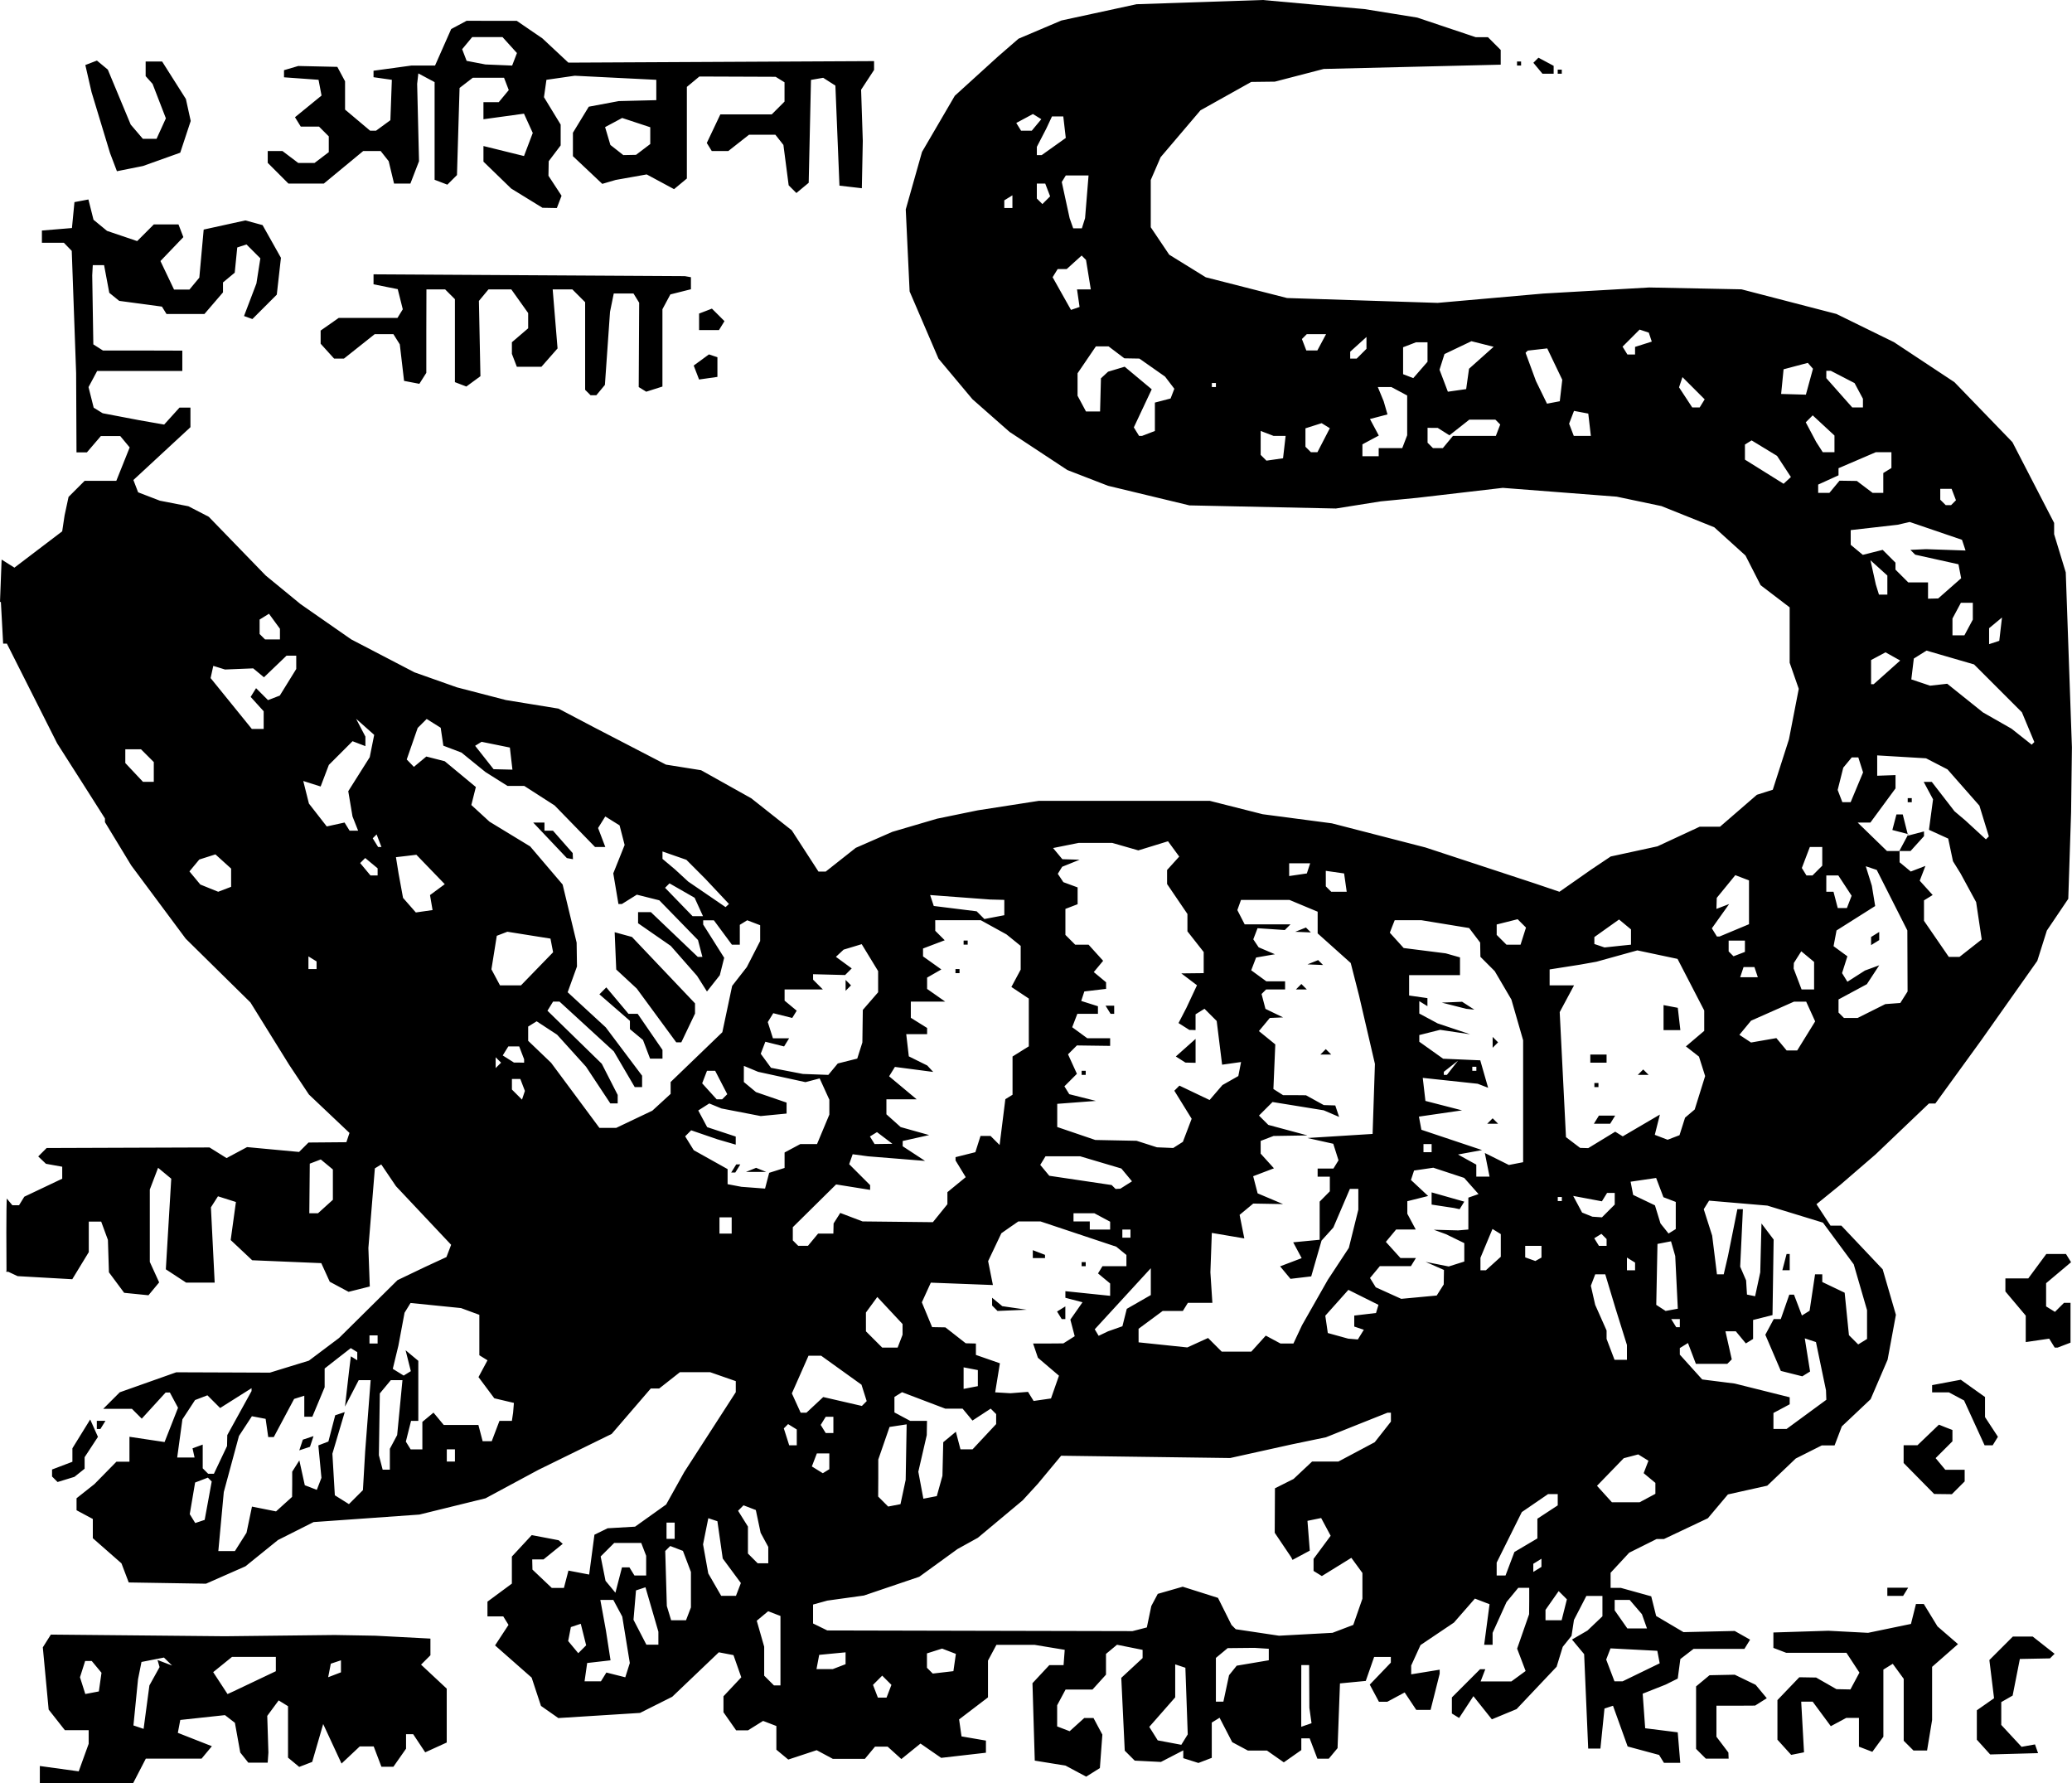 <?xml version="1.0" encoding="UTF-8" standalone="no"?>
<!-- Created with Inkscape (http://www.inkscape.org/) -->

<svg
   width="179.623mm"
   height="154.555mm"
   viewBox="0 0 179.623 154.555"
   version="1.1"
   id="svg630"
   inkscape:version="1.2 (dc2aeda, 2022-05-15)"
   sodipodi:docname="indi-dragon.svg"
   xmlns:inkscape="http://www.inkscape.org/namespaces/inkscape"
   xmlns:sodipodi="http://sodipodi.sourceforge.net/DTD/sodipodi-0.dtd"
   xmlns="http://www.w3.org/2000/svg"
   xmlns:svg="http://www.w3.org/2000/svg">
  <sodipodi:namedview
     id="namedview632"
     pagecolor="#ffffff"
     bordercolor="#000000"
     borderopacity="0.25"
     inkscape:showpageshadow="2"
     inkscape:pageopacity="0.0"
     inkscape:pagecheckerboard="0"
     inkscape:deskcolor="#d1d1d1"
     inkscape:document-units="mm"
     showgrid="false"
     inkscape:zoom="0.78127806"
     inkscape:cx="589.41883"
     inkscape:cy="439.66421"
     inkscape:window-width="1463"
     inkscape:window-height="1027"
     inkscape:window-x="457"
     inkscape:window-y="25"
     inkscape:window-maximized="0"
     inkscape:current-layer="layer1" />
  <defs
     id="defs627" />
  <g
     inkscape:label="Calque 1"
     inkscape:groupmode="layer"
     id="layer1"
     transform="translate(-115.916,91.099)">
    <path
       id="path403"
       style="fill:#000000;stroke-width:0.353"
       d="m 225.381,-91.099 -5.468,0.183 -5.468,0.183 -3.257,0.705 -3.257,0.705 -1.858,0.789 -1.859,0.789 -0.882,0.765 -0.882,0.765 -1.88,1.708 -1.88,1.708 -1.421,2.433 -1.422,2.434 -0.705,2.492 -0.705,2.492 0.167,3.555 0.168,3.555 1.252,2.914 1.253,2.915 1.47,1.756 1.47,1.756 1.611,1.419 1.612,1.419 2.504,1.651 2.504,1.651 1.764,0.683 1.764,0.682 3.528,0.849 3.527,0.849 6.35,0.135 6.35,0.135 1.94,-0.309 1.94,-0.309 1.587,-0.154 1.587,-0.155 3.704,-0.431 3.704,-0.431 4.939,0.382 4.939,0.382 1.94,0.408 1.94,0.408 2.286,0.917 2.286,0.917 1.355,1.225 1.355,1.225 0.657,1.287 0.657,1.287 1.258,0.96 1.258,0.96 v 2.399 2.399 l 0.394,1.132 0.395,1.132 -0.424,2.184 -0.424,2.184 -0.701,2.189 -0.702,2.189 -0.689,0.219 -0.689,0.219 -1.599,1.384 -1.6,1.384 h -0.882 -0.882 l -1.83,0.851 -1.83,0.85 -2.024,0.44 -2.024,0.439 -0.84,0.562 -0.839,0.562 -1.383,0.968 -1.383,0.967 -1.045,-0.354 -1.045,-0.354 -4.763,-1.566 -4.763,-1.566 -4.057,-1.046 -4.057,-1.046 -2.999,-0.395 -2.999,-0.395 -2.293,-0.58 -2.293,-0.58 h -7.408 -7.408 l -2.646,0.411 -2.646,0.411 -1.764,0.362 -1.764,0.362 -1.94,0.57 -1.94,0.57 -1.587,0.695 -1.587,0.694 -1.302,1.028 -1.302,1.028 h -0.314 -0.314 l -1.159,-1.788 -1.158,-1.788 -1.757,-1.389 -1.756,-1.389 -2.173,-1.215 -2.173,-1.215 -1.523,-0.243 -1.523,-0.243 -3.061,-1.587 -3.061,-1.586 -1.599,-0.841 -1.599,-0.841 -2.281,-0.372 -2.281,-0.371 -2.116,-0.549 -2.117,-0.549 -1.844,-0.652 -1.844,-0.652 -2.742,-1.428 -2.742,-1.428 -2.191,-1.525 -2.191,-1.525 -1.513,-1.241 -1.513,-1.241 -2.47,-2.547 -2.469,-2.547 -0.882,-0.456 -0.882,-0.456 -1.235,-0.241 -1.235,-0.241 -0.945,-0.363 -0.945,-0.363 -0.205,-0.534 -0.205,-0.533 2.472,-2.289 2.473,-2.289 v -0.849 -0.849 h -0.474 -0.475 l -0.665,0.735 -0.665,0.735 -1.065,-0.186 -1.066,-0.186 -1.6,-0.305 -1.6,-0.305 -0.389,-0.24 -0.389,-0.241 -0.224,-0.892 -0.224,-0.892 0.374,-0.698 0.374,-0.699 h 3.692 3.691 v -0.882 -0.882 l -3.44,-0.01 h -3.44 l -0.417,-0.266 -0.417,-0.265 -0.048,-2.993 -0.048,-2.993 0.024,-0.441 0.024,-0.441 h 0.49 0.49 l 0.225,1.199 0.225,1.199 0.431,0.349 0.431,0.349 1.852,0.249 1.852,0.249 0.197,0.32 0.198,0.32 h 1.643 1.644 l 0.805,-0.937 0.805,-0.937 v -0.431 -0.431 l 0.509,-0.422 0.508,-0.422 0.109,-1.093 0.109,-1.093 0.4,-0.131 0.4,-0.131 0.602,0.602 0.602,0.602 -0.171,1.089 -0.171,1.09 -0.537,1.411 -0.537,1.411 0.362,0.131 0.362,0.13 1.058,-1.058 1.058,-1.058 0.18,-1.596 0.18,-1.596 -0.796,-1.417 -0.797,-1.417 -0.745,-0.203 -0.745,-0.203 -1.807,0.396 -1.808,0.397 -0.189,2.083 -0.189,2.084 -0.428,0.516 -0.428,0.516 h -0.668 -0.668 l -0.589,-1.236 -0.589,-1.235 0.993,-1.037 0.993,-1.037 -0.211,-0.55 -0.211,-0.55 h -1.069 -1.07 l -0.722,0.723 -0.722,0.722 -1.306,-0.443 -1.306,-0.442 -0.586,-0.482 -0.586,-0.482 -0.221,-0.879 -0.221,-0.88 -0.605,0.115 -0.605,0.114 -0.109,1.124 -0.109,1.123 -1.302,0.108 -1.302,0.108 v 0.529 0.529 h 0.951 0.95 l 0.343,0.353 0.343,0.352 0.19,5.292 0.19,5.292 0.016,3.44 0.016,3.44 h 0.451 0.451 l 0.604,-0.705 0.604,-0.705 h 0.842 0.842 l 0.408,0.491 0.408,0.492 -0.579,1.448 -0.58,1.448 h -1.373 -1.373 l -0.697,0.697 -0.697,0.697 -0.172,0.802 -0.172,0.803 -0.104,0.689 -0.103,0.689 -2.071,1.574 -2.071,1.574 -0.555,-0.35 -0.555,-0.35 -0.14,3.672 h 0.077 l 0.196,3.614 h 0.324 l 2.178,4.321 2.179,4.322 1.125,1.764 1.126,1.764 0.947,1.491 0.947,1.492 v 0.161 0.16 l 1.14,1.876 1.139,1.875 2.362,3.175 2.361,3.175 2.805,2.763 2.806,2.763 1.679,2.705 1.68,2.705 0.855,1.285 0.855,1.285 1.758,1.665 1.759,1.665 -0.135,0.402 -0.135,0.402 -1.641,0.014 -1.642,0.014 -0.408,0.409 -0.409,0.408 -2.254,-0.21 -2.254,-0.211 -0.89,0.476 -0.89,0.476 -0.738,-0.461 -0.738,-0.46 -7.06,0.024 -7.06,0.025 -0.365,0.365 -0.364,0.365 0.335,0.318 0.335,0.319 0.705,0.127 0.705,0.127 v 0.519 0.519 l -1.643,0.78 -1.643,0.78 -0.23,0.372 -0.229,0.371 h -0.288 -5e-4 -0.288 l -0.484,-0.583 c 0,0 -0.065,0.652 -0.025,6.276 l 0.392,0.183 0.571,0.267 2.369,0.134 2.369,0.134 0.716,-1.175 0.716,-1.175 v -1.323 -1.323 h 0.538 0.537 l 0.292,0.794 0.292,0.794 0.044,1.405 0.044,1.405 0.66,0.888 0.66,0.888 1.053,0.106 1.054,0.106 0.463,-0.558 0.463,-0.558 -0.405,-0.888 -0.405,-0.888 v -3.135 -3.136 l 0.359,-0.943 0.359,-0.943 0.57,0.473 0.571,0.473 -0.235,3.927 -0.235,3.927 0.881,0.577 0.881,0.577 h 1.237 1.236 l -0.163,-3.263 -0.163,-3.263 0.306,-0.479 0.306,-0.478 0.778,0.247 0.778,0.247 -0.227,1.649 -0.227,1.649 0.932,0.875 0.932,0.876 2.995,0.126 2.995,0.125 0.367,0.806 0.367,0.806 0.816,0.437 0.816,0.437 0.919,-0.231 0.92,-0.231 -0.061,-1.666 -0.061,-1.667 0.281,-3.452 0.281,-3.453 0.277,-0.171 0.277,-0.171 0.639,0.945 0.639,0.945 2.39,2.538 2.39,2.538 -0.204,0.532 -0.204,0.532 -0.951,0.439 -0.951,0.44 -1.171,0.561 -1.171,0.561 -2.533,2.506 -2.533,2.506 -1.307,0.983 -1.307,0.982 -1.692,0.519 -1.691,0.52 -4.057,-0.016 -4.057,-0.015 -2.449,0.867 -2.449,0.867 -0.716,0.716 -0.716,0.716 h 1.242 1.243 l 0.427,0.427 0.427,0.427 1.034,-1.133 1.035,-1.133 h 0.184 0.183 l 0.354,0.661 0.354,0.661 -0.583,1.486 -0.584,1.485 -1.522,-0.228 -1.522,-0.228 v 1.079 1.08 h -0.564 -0.564 l -0.953,0.971 -0.953,0.97 -0.776,0.614 -0.776,0.614 v 0.52 0.52 l 0.705,0.378 0.706,0.378 v 0.833 0.833 l 1.242,1.09 1.241,1.09 0.315,0.828 0.315,0.828 3.349,0.054 3.349,0.054 1.709,-0.753 1.709,-0.753 1.411,-1.139 1.411,-1.14 1.544,-0.778 1.544,-0.778 4.587,-0.325 4.587,-0.326 2.865,-0.705 2.865,-0.704 2.293,-1.235 2.293,-1.234 3.175,-1.556 3.175,-1.556 1.696,-1.97 1.696,-1.97 h 0.365 0.365 l 0.897,-0.705 0.897,-0.706 h 1.311 1.31 l 1.111,0.388 1.111,0.387 v 0.479 0.479 l -2.231,3.456 -2.231,3.456 -0.787,1.411 -0.787,1.411 -1.347,0.961 -1.347,0.961 -1.191,0.07 -1.191,0.07 -0.57,0.279 -0.571,0.279 -0.229,1.727 -0.229,1.727 -0.898,-0.172 -0.898,-0.172 -0.196,0.751 -0.196,0.751 h -0.527 -0.527 l -0.837,-0.794 -0.837,-0.794 -0.01,-0.441 -0.01,-0.441 h 0.49 0.49 l 0.833,-0.675 0.833,-0.675 -0.176,-0.156 -0.177,-0.156 -1.167,-0.223 -1.168,-0.222 -0.861,0.929 -0.861,0.929 v 1.173 1.173 l -1.058,0.782 -1.058,0.782 v 0.639 0.639 h 0.685 0.685 l 0.227,0.368 0.228,0.368 -0.583,0.889 -0.583,0.89 1.586,1.396 1.586,1.396 0.404,1.226 0.405,1.225 0.752,0.527 0.752,0.527 3.542,-0.223 3.542,-0.223 1.396,-0.7 1.395,-0.7 2.02,-1.927 2.019,-1.927 0.635,0.122 0.635,0.122 0.338,0.962 0.338,0.962 -0.771,0.821 -0.772,0.822 v 0.692 0.693 l 0.549,0.784 0.549,0.784 h 0.514 0.514 l 0.654,-0.408 0.654,-0.409 0.576,0.221 0.576,0.221 v 1.026 1.026 l 0.515,0.428 0.516,0.428 1.231,-0.406 1.231,-0.407 0.699,0.375 0.7,0.375 h 1.391 1.391 l 0.439,-0.529 0.439,-0.529 h 0.546 0.547 l 0.595,0.538 0.595,0.538 0.829,-0.671 0.829,-0.671 0.897,0.62 0.897,0.62 1.94,-0.223 1.94,-0.222 v -0.526 -0.526 l -1.058,-0.182 -1.058,-0.182 -0.105,-0.736 -0.105,-0.736 1.252,-0.955 1.252,-0.955 v -1.593 -1.593 l 0.365,-0.683 0.365,-0.682 h 1.663 1.663 l 1.298,0.215 1.298,0.214 -0.05,0.663 -0.05,0.663 h -0.617 -0.617 l -0.731,0.784 -0.731,0.785 0.1,3.355 0.1,3.355 1.334,0.216 1.334,0.216 0.894,0.479 0.894,0.478 0.595,-0.373 0.594,-0.372 0.107,-1.45 0.108,-1.45 -0.385,-0.719 -0.384,-0.719 h -0.401 -0.401 l -0.632,0.572 -0.632,0.572 -0.543,-0.208 -0.542,-0.208 V 57.628 56.712 l 0.365,-0.683 0.365,-0.682 h 1.168 1.167 l 0.584,-0.645 0.584,-0.645 v -0.899 -0.899 l 0.478,-0.397 0.478,-0.397 1.109,0.222 1.109,0.222 v 0.357 0.356 l -0.924,0.856 -0.924,0.857 0.15,3.155 0.151,3.156 0.433,0.432 0.432,0.432 1.134,0.057 1.135,0.057 0.97,-0.502 0.97,-0.501 v 0.338 0.338 l 0.656,0.208 0.656,0.208 0.579,-0.222 0.579,-0.222 V 59.739 58.21 l 0.338,-0.209 0.338,-0.209 0.548,1.059 0.548,1.059 0.679,0.363 0.678,0.363 h 0.827 0.827 l 0.73,0.512 0.731,0.512 0.759,-0.532 0.759,-0.532 v -0.509 -0.509 h 0.361 0.362 l 0.335,0.882 0.335,0.882 h 0.495 0.494 l 0.38,-0.458 0.38,-0.457 0.104,-2.805 0.104,-2.805 1.119,-0.108 1.119,-0.108 0.362,-1.038 0.362,-1.038 h 0.724 0.724 v 0.245 0.245 l -0.913,0.954 -0.914,0.953 0.397,0.742 0.397,0.742 h 0.363 0.364 l 0.752,-0.403 0.753,-0.403 0.502,0.755 0.502,0.755 h 0.621 0.621 l 0.395,-1.567 0.394,-1.567 v -0.174 -0.175 l -1.234,0.201 -1.235,0.201 v -0.382 -0.382 l 0.404,-0.886 0.404,-0.886 1.448,-0.974 1.448,-0.974 0.909,-1.04 0.909,-1.04 0.635,0.244 0.635,0.243 -0.233,1.758 -0.233,1.758 h 0.365 0.365 v -0.517 -0.517 l 0.604,-1.335 0.604,-1.335 0.509,-0.617 0.51,-0.618 h 0.474 0.474 v 1.147 l -0.01,1.146 -0.519,1.49 -0.519,1.49 0.368,0.969 0.368,0.97 -0.617,0.452 -0.618,0.451 h -1.333 -1.333 l 0.203,-0.529 0.203,-0.529 h -0.226 -0.226 l -1.223,1.223 -1.223,1.223 v 0.696 0.697 l 0.314,0.194 0.314,0.194 0.619,-0.945 0.619,-0.945 0.8,1.004 0.8,1.003 1.071,-0.443 1.072,-0.444 1.735,-1.836 1.736,-1.835 0.265,-0.864 0.266,-0.863 0.381,-0.475 0.381,-0.475 0.105,-0.69 0.105,-0.69 0.538,-1.04 0.537,-1.04 h 0.697 0.697 v 0.882 0.882 l -0.648,0.617 -0.648,0.618 -0.672,0.39 -0.672,0.39 0.527,0.633 0.527,0.633 0.176,4.093 0.176,4.093 h 0.529 0.529 l 0.177,-1.736 0.176,-1.736 0.369,-0.121 0.369,-0.121 0.635,1.765 0.635,1.765 1.363,0.367 1.362,0.367 0.212,0.343 0.212,0.343 h 0.706 0.707 l -0.11,-1.323 -0.11,-1.323 -1.411,-0.177 -1.411,-0.176 -0.108,-1.498 -0.108,-1.498 0.99,-0.392 0.991,-0.392 0.529,-0.263 0.529,-0.263 0.113,-0.846 0.113,-0.846 0.572,-0.441 0.572,-0.441 h 2.205 2.204 l 0.247,-0.399 0.246,-0.4 -0.667,-0.377 -0.667,-0.377 -2.219,0.05 -2.22,0.051 -1.185,-0.7 -1.186,-0.7 -0.213,-0.852 -0.214,-0.852 -1.32,-0.367 -1.32,-0.366 h -0.441 -0.441 v -0.654 -0.654 l 0.806,-0.87 0.806,-0.87 1.188,-0.593 1.188,-0.593 h 0.32 0.32 l 1.902,-0.9 1.902,-0.9 0.869,-1.032 0.869,-1.032 1.705,-0.38 1.706,-0.38 1.235,-1.177 1.234,-1.177 1.129,-0.568 1.129,-0.568 h 0.555 0.555 l 0.314,-0.824 0.313,-0.825 1.248,-1.177 1.248,-1.178 0.736,-1.711 0.736,-1.711 0.36,-1.947 0.36,-1.947 -0.573,-1.97 -0.573,-1.971 -1.792,-1.895 -1.792,-1.895 h -0.47 -0.47 l -0.608,-0.928 -0.608,-0.928 1.041,-0.845 1.041,-0.846 1.522,-1.314 1.523,-1.314 2.311,-2.204 2.311,-2.205 h 0.278 0.278 l 1.984,-2.734 1.984,-2.734 2.435,-3.447 2.435,-3.448 0.415,-1.315 0.415,-1.315 0.928,-1.375 0.928,-1.374 0.122,-3.741 0.122,-3.741 0.036,-2.822 0.036,-2.822 -0.267,-7.585 -0.267,-7.585 -0.504,-1.654 -0.504,-1.654 v -0.49 -0.49 l -1.808,-3.501 -1.809,-3.501 -2.513,-2.599 -2.513,-2.599 -2.623,-1.735 -2.623,-1.735 -2.493,-1.222 -2.492,-1.221 -4.115,-1.067 -4.115,-1.067 -3.999,-0.08 -3.999,-0.08 -4.586,0.263 -4.586,0.262 -4.586,0.405 -4.586,0.405 -6.526,-0.21 -6.526,-0.211 -3.523,-0.899 -3.523,-0.899 -1.585,-0.98 -1.585,-0.98 -0.8,-1.188 -0.8,-1.188 v -2.048 -2.048 l 0.427,-0.987 0.427,-0.987 1.728,-2.033 1.729,-2.033 2.2,-1.23 2.2,-1.23 1.024,-0.013 1.024,-0.012 2.117,-0.55 2.117,-0.55 7.672,-0.186 7.673,-0.185 v -0.638 -0.638 l -0.554,-0.554 -0.554,-0.554 h -0.533 -0.533 l -2.529,-0.848 -2.529,-0.849 -2.293,-0.369 -2.293,-0.37 -4.41,-0.389 z m -69.016,1.802 -0.668,0.358 -0.668,0.357 -0.7,1.583 -0.7,1.583 h -1.029 -1.029 l -1.637,0.224 -1.637,0.224 v 0.281 0.28 l 0.794,0.113 0.794,0.113 -0.063,1.75 -0.064,1.751 -0.621,0.454 -0.621,0.454 h -0.258 -0.258 l -1.085,-0.914 -1.086,-0.913 v -1.226 -1.227 l -0.335,-0.626 -0.335,-0.626 -1.693,-0.038 -1.693,-0.038 -0.618,0.182 -0.618,0.182 v 0.308 0.309 l 1.497,0.108 1.496,0.108 0.13,0.683 0.13,0.683 -1.151,0.939 -1.151,0.939 0.251,0.406 0.251,0.406 h 0.79 0.791 l 0.424,0.424 0.423,0.423 v 0.684 0.684 l -0.618,0.469 -0.618,0.469 h -0.705 -0.705 l -0.685,-0.518 -0.685,-0.518 h -0.638 -0.638 v 0.513 0.513 l 0.898,0.898 0.898,0.898 h 1.533 1.533 l 1.708,-1.411 1.707,-1.411 h 0.757 0.757 l 0.347,0.441 0.348,0.441 0.232,0.97 0.232,0.971 h 0.708 0.708 l 0.374,-0.971 0.375,-0.97 -0.081,-3.351 -0.081,-3.352 0.051,-0.453 0.051,-0.453 0.705,0.377 0.706,0.378 v 4.232 4.232 l 0.552,0.212 0.553,0.212 0.417,-0.416 0.417,-0.416 0.112,-3.776 0.113,-3.776 0.572,-0.441 0.573,-0.441 h 1.355 1.355 l 0.205,0.534 0.205,0.534 -0.435,0.524 -0.436,0.525 h -0.662 -0.662 v 0.739 0.739 l 1.756,-0.241 1.757,-0.242 0.381,0.836 0.381,0.836 -0.38,1 -0.38,1 -0.875,-0.216 -0.875,-0.216 -0.882,-0.218 -0.882,-0.217 v 0.677 0.677 l 1.203,1.166 1.202,1.166 1.355,0.833 1.355,0.833 0.628,0.011 -0.01,5e-4 0.629,0.011 0.204,-0.532 0.205,-0.532 -0.568,-0.867 -0.568,-0.867 0.011,-0.63 0.011,-0.63 0.518,-0.685 0.518,-0.685 v -0.903 -0.903 l -0.724,-1.187 -0.723,-1.187 0.107,-0.753 0.107,-0.753 1.226,-0.176 1.226,-0.177 3.536,0.177 3.536,0.176 v 0.882 0.882 l -1.629,0.04 -1.63,0.041 -1.297,0.243 -1.297,0.243 -0.688,1.128 -0.687,1.128 v 1.016 1.016 l 1.273,1.2 1.272,1.2 0.58,-0.17 0.58,-0.17 1.345,-0.239 1.346,-0.239 1.185,0.638 1.186,0.639 0.556,-0.462 0.555,-0.461 v -3.97 -3.971 l 0.542,-0.45 0.542,-0.45 3.306,0.012 3.305,0.013 0.386,0.238 0.385,0.239 v 0.836 0.836 l -0.554,0.554 -0.554,0.554 h -2.228 -2.228 l -0.587,1.239 -0.588,1.239 0.216,0.349 0.215,0.349 h 0.717 0.717 l 0.897,-0.705 0.897,-0.705 h 1.144 1.144 l 0.348,0.441 0.347,0.441 0.228,1.75 0.228,1.75 0.334,0.334 0.335,0.334 0.534,-0.443 0.533,-0.443 0.099,-4.459 0.099,-4.459 0.529,-0.092 0.529,-0.092 0.529,0.339 0.529,0.339 0.176,4.335 0.176,4.336 0.971,0.112 0.97,0.112 0.041,-2.052 0.041,-2.052 -0.073,-2.217 -0.073,-2.217 0.562,-0.857 0.562,-0.858 v -0.382 -0.383 l -13.25,0.066 -13.251,0.066 -1.125,-1.051 -1.125,-1.051 -1.113,-0.761 -1.113,-0.762 h -2.174 z m 0.486,1.411 h 1.313 1.313 l 0.627,0.692 0.626,0.693 -0.208,0.543 -0.208,0.542 -1.158,-0.048 -1.157,-0.048 -0.816,-0.156 -0.815,-0.156 -0.194,-0.506 -0.194,-0.506 0.436,-0.524 z m 92.434,1.789 -0.22,0.22 -0.22,0.22 0.393,0.473 0.393,0.473 h 0.486 0.486 v -0.34 -0.341 l -0.659,-0.353 z m -124.967,0.249 -0.502,0.192 -0.502,0.193 0.268,1.17 0.268,1.169 0.802,2.646 0.802,2.646 0.299,0.787 0.299,0.787 1.13,-0.226 1.129,-0.226 1.615,-0.577 1.615,-0.577 0.454,-1.375 0.454,-1.375 -0.209,-0.952 -0.209,-0.952 -1.031,-1.626 -1.031,-1.626 h -0.713 -0.714 v 0.635 0.635 l 0.3,0.335 0.3,0.335 0.577,1.494 0.577,1.493 -0.405,0.888 -0.404,0.887 h -0.594 -0.594 l -0.527,-0.618 -0.527,-0.617 -0.992,-2.382 -0.992,-2.383 -0.471,-0.391 z m 123.11,0.079 v 0.177 0.176 h 0.176 0.176 v -0.176 -0.177 h -0.176 z m 3.527,0.706 v 0.176 0.176 h 0.177 0.176 v -0.176 -0.176 h -0.176 z m -45.493,3.848 0.363,0.224 0.363,0.224 -0.413,0.498 -0.413,0.498 h -0.465 -0.465 l -0.207,-0.335 -0.207,-0.335 0.723,-0.387 z m 1.65,0.209 h 0.491 0.49 l 0.108,0.932 0.108,0.932 -1.044,0.744 -1.044,0.744 h -0.21 -0.21 v -0.358 -0.358 l 0.408,-0.789 0.408,-0.789 0.248,-0.529 z m -37.261,0.133 1.218,0.402 1.218,0.402 v 0.728 0.727 l -0.618,0.469 -0.617,0.469 -0.55,0.011 -0.55,0.011 -0.561,-0.441 -0.561,-0.441 -0.229,-0.772 -0.229,-0.772 0.74,-0.396 z m 38.46,4.982 h 0.986 0.986 l -0.151,1.852 -0.151,1.852 -0.139,0.441 -0.139,0.441 h -0.375 -0.375 l -0.156,-0.441 -0.155,-0.441 -0.341,-1.568 -0.34,-1.568 0.175,-0.284 z m -2.511,0.705 h 0.364 0.364 l 0.212,0.553 0.212,0.553 -0.335,0.335 -0.335,0.335 -0.241,-0.241 -0.241,-0.241 v -0.647 z m -2.117,1.017 v 0.55 0.55 h -0.353 -0.352 v -0.332 -0.332 l 0.352,-0.218 z m 6.002,5.22 0.189,0.19 0.189,0.189 0.208,1.278 0.207,1.278 h -0.597 -0.597 l 0.11,0.761 0.111,0.761 -0.373,0.128 -0.372,0.127 -0.796,-1.416 -0.796,-1.417 0.219,-0.354 0.219,-0.354 h 0.392 0.392 l 0.647,-0.586 z m -61.387,1.628 v 0.433 0.433 l 1.049,0.21 1.049,0.21 0.219,0.873 0.219,0.872 -0.231,0.373 -0.23,0.373 h -2.547 -2.546 l -0.784,0.549 -0.784,0.549 v 0.57 0.57 l 0.584,0.645 0.584,0.645 h 0.426 0.426 l 1.332,-1.058 1.332,-1.058 h 0.812 0.813 l 0.276,0.441 0.277,0.441 0.185,1.583 0.185,1.583 0.663,0.127 0.663,0.127 0.301,-0.475 0.302,-0.476 v -3.616 l 0.01,-3.616 h 0.811 0.811 l 0.423,0.423 0.424,0.423 v 3.596 3.596 l 0.495,0.19 0.495,0.19 0.611,-0.447 0.611,-0.447 -0.066,-3.263 -0.066,-3.263 0.414,-0.499 0.414,-0.499 h 0.991 0.991 l 0.73,1.025 0.73,1.024 v 0.661 0.661 l -0.705,0.604 -0.706,0.604 v 0.504 0.504 l 0.214,0.558 0.214,0.558 h 1.067 1.068 l 0.698,-0.794 0.698,-0.794 -0.211,-2.557 -0.211,-2.558 h 0.852 0.853 l 0.554,0.554 0.554,0.554 v 3.797 3.797 l 0.235,0.235 0.235,0.235 h 0.251 0.251 l 0.371,-0.447 0.371,-0.447 0.222,-3.169 0.222,-3.169 0.162,-0.794 0.162,-0.794 h 0.854 0.855 l 0.247,0.401 0.247,0.401 -0.02,3.655 -0.02,3.655 0.326,0.201 0.326,0.201 0.702,-0.223 0.702,-0.223 v -3.351 -3.351 l 0.344,-0.642 0.344,-0.642 0.891,-0.224 0.891,-0.223 v -0.522 -0.522 l -0.265,-0.047 -0.265,-0.047 -13.494,-0.078 z m 29.335,2.974 -0.556,0.214 -0.557,0.213 v 0.717 0.716 h 0.861 0.862 l 0.239,-0.387 0.239,-0.387 -0.543,-0.544 z m 80.423,1.816 0.397,0.132 0.397,0.132 0.13,0.389 0.13,0.389 -0.725,0.23 -0.725,0.23 v 0.329 0.329 h -0.332 -0.332 l -0.21,-0.34 -0.21,-0.34 0.741,-0.741 z m -28.854,0.397 h 0.835 0.836 l -0.377,0.705 -0.378,0.706 h -0.479 -0.479 l -0.19,-0.495 -0.19,-0.494 0.211,-0.211 z m 5.174,0.243 v 0.513 0.514 l -0.423,0.423 -0.423,0.423 h -0.283 -0.282 v -0.298 -0.298 l 0.706,-0.638 z m 9.098,0.367 0.963,0.242 0.963,0.242 -1.066,0.952 -1.067,0.952 -0.124,0.882 -0.124,0.882 -0.793,0.113 -0.793,0.113 -0.362,-0.953 -0.362,-0.953 0.215,-0.679 0.215,-0.679 1.167,-0.557 z m -4.806,0.095 h 0.5 0.5 v 0.843 0.843 l -0.618,0.71 -0.617,0.709 -0.441,-0.17 -0.441,-0.171 v -1.167 -1.168 l 0.558,-0.214 z m -26.651,0.353 0.685,0.518 0.685,0.518 0.651,0.011 0.651,0.011 1.113,0.781 1.113,0.781 0.402,0.527 0.402,0.528 -0.162,0.421 -0.162,0.421 -0.681,0.178 -0.681,0.178 v 1.23 1.23 l -0.558,0.214 -0.558,0.214 h -0.127 v 0 h -0.127 l -0.228,-0.369 -0.228,-0.369 0.776,-1.651 0.776,-1.651 -1.173,-0.979 -1.173,-0.979 -0.719,0.216 -0.719,0.216 -0.309,0.287 -0.309,0.287 -0.038,1.437 -0.038,1.437 h -0.611 -0.611 l -0.365,-0.683 -0.365,-0.682 v -0.972 -0.972 l 0.794,-1.166 0.794,-1.166 h 0.55 z m 38.03,0.176 0.651,1.36 0.652,1.359 -0.108,0.931 -0.108,0.931 -0.554,0.105 -0.554,0.105 -0.48,-0.984 -0.48,-0.984 -0.449,-1.221 -0.449,-1.222 0.094,-0.094 0.094,-0.094 0.846,-0.096 z m -72.673,0.52 -0.66,0.483 -0.66,0.483 0.232,0.605 0.233,0.605 0.795,-0.113 0.795,-0.113 v -0.853 -0.852 l -0.367,-0.122 z m 95.262,0.734 0.224,0.255 0.224,0.255 -0.308,1.123 -0.307,1.123 -1.073,-0.031 -1.073,-0.03 0.106,-1.069 0.106,-1.069 1.05,-0.279 z m 1.605,0.687 h 0.194 0.194 l 1.03,0.533 1.03,0.533 0.363,0.679 0.363,0.678 v 0.376 0.376 h -0.464 -0.465 l -1.123,-1.269 -1.123,-1.269 v -0.319 z m -12.472,0.549 0.963,0.963 0.963,0.963 -0.216,0.35 -0.216,0.35 h -0.324 -0.324 l -0.571,-0.871 -0.571,-0.87 0.147,-0.442 z m -40.797,0.509 h 0.176 0.176 v 0.176 0.177 h -0.176 -0.176 v -0.177 z m 14.388,0.353 h 0.59 0.59 l 0.682,0.365 0.683,0.365 v 1.723 1.722 l -0.214,0.558 -0.214,0.558 h -1.021 -1.021 v 0.352 0.353 h -0.705 -0.706 v -0.517 -0.517 l 0.71,-0.38 0.71,-0.38 -0.383,-0.717 -0.384,-0.717 0.761,-0.199 0.76,-0.199 -0.165,-0.568 -0.165,-0.569 -0.254,-0.618 z m 17.007,2.064 0.618,0.117 0.619,0.117 0.112,0.967 0.112,0.967 h -0.74 -0.74 l -0.203,-0.529 -0.203,-0.529 0.213,-0.556 z m 20.693,0.387 0.943,0.874 0.944,0.874 v 0.722 0.723 h -0.508 -0.508 l -0.283,-0.441 -0.284,-0.441 -0.453,-0.854 -0.453,-0.854 0.302,-0.302 z m -29.768,0.371 h 1.128 1.129 l 0.211,0.211 0.211,0.211 -0.19,0.494 -0.19,0.495 h -1.859 -1.859 l -0.439,0.529 -0.439,0.529 h -0.427 v 6e-4 h -0.427 l -0.235,-0.235 -0.235,-0.235 v -0.647 -0.646 l 0.441,0.01 h 0.441 l 0.507,0.321 0.507,0.321 0.864,-0.679 z m -12.802,0.307 0.355,0.219 0.354,0.219 -0.537,1.038 -0.537,1.038 h -0.285 -0.285 l -0.235,-0.235 -0.235,-0.235 v -0.799 -0.799 l 0.702,-0.223 z m -5.285,0.675 0.558,0.214 0.558,0.214 h 0.524 0.523 l -0.112,0.97 -0.112,0.97 -0.72,0.103 -0.72,0.103 -0.25,-0.25 -0.25,-0.25 v -1.037 z m 42.559,0.818 1.103,0.671 1.102,0.67 0.601,0.917 0.601,0.917 -0.317,0.292 -0.317,0.293 -1.675,-1.046 -1.676,-1.046 v -0.655 -0.655 l 0.289,-0.179 z m 10.768,1.022 h 0.676 0.676 v 0.685 0.685 l -0.353,0.218 -0.352,0.218 v 0.861 0.861 h -0.462 -0.462 l -0.685,-0.518 -0.685,-0.518 -0.75,-0.011 -0.751,-0.011 -0.439,0.529 -0.439,0.529 h -0.486 -0.486 v -0.36 -0.36 l 0.882,-0.402 0.882,-0.402 v -0.309 -0.308 l 1.617,-0.693 z m 5.586,3.175 h 0.491 0.491 l 0.19,0.495 0.19,0.495 -0.211,0.211 -0.211,0.211 h -0.235 -0.235 l -0.235,-0.235 -0.235,-0.235 v -0.47 z m -2.646,2.874 2.265,0.773 2.265,0.773 0.155,0.464 0.154,0.464 -1.715,-0.059 -1.714,-0.059 -0.676,0.031 -0.676,0.031 0.208,0.208 0.208,0.209 1.875,0.416 1.876,0.416 0.116,0.606 0.117,0.605 -0.995,0.875 -0.995,0.875 -0.441,0.011 v -5e-4 l -0.441,0.011 v -0.705 -0.706 h -0.857 -0.857 l -0.554,-0.554 -0.554,-0.554 v -0.302 -0.302 l -0.555,-0.555 -0.554,-0.554 -0.861,0.216 -0.861,0.216 -0.525,-0.435 -0.524,-0.436 v -0.637 -0.637 l 2.029,-0.231 2.028,-0.231 0.529,-0.121 z m -3.404,3.319 0.732,0.662 0.732,0.662 v 0.827 0.827 h -0.364 -0.364 l -0.136,-0.441 -0.136,-0.441 -0.232,-1.048 z m 7.839,3.685 h 0.517 0.517 v 0.729 0.729 l -0.365,0.682 -0.365,0.682 h -0.517 -0.517 v -0.729 -0.729 l 0.365,-0.682 z m -146.673,0.95 0.475,0.651 0.476,0.651 v 0.462 0.461 h -0.647 -0.646 l -0.235,-0.235 -0.235,-0.235 v -0.626 -0.626 l 0.406,-0.251 z m 150.236,0.325 -0.118,1.011 -0.118,1.011 -0.441,0.145 -0.441,0.145 v -0.692 -0.692 l 0.559,-0.464 z m -6.543,2.87 2.06,0.599 2.061,0.599 2.074,2.074 2.074,2.074 0.539,1.29 0.539,1.29 -0.114,0.114 -0.114,0.114 -0.877,-0.694 -0.876,-0.693 -1.235,-0.704 -1.235,-0.704 -1.551,-1.243 -1.551,-1.243 -0.742,0.084 -0.742,0.084 -0.814,-0.272 -0.814,-0.272 0.108,-0.904 0.109,-0.904 0.55,-0.345 z m -3.553,0.149 0.635,0.355 0.636,0.356 -1.149,1.026 -1.149,1.025 h -0.113 -0.113 v -1.046 -1.046 l 0.626,-0.335 z m -138.621,0.292 h 0.422 0.422 v 0.576 0.576 l -0.713,1.153 -0.713,1.153 -0.512,0.196 -0.512,0.196 -0.517,-0.517 -0.517,-0.517 -0.234,0.378 -0.234,0.378 0.564,0.623 0.564,0.623 v 0.766 0.766 h -0.513 -0.513 l -1.787,-2.204 -1.787,-2.205 0.116,-0.529 0.116,-0.529 0.508,0.157 0.508,0.158 1.222,-0.05 1.223,-0.049 0.466,0.387 0.466,0.387 0.977,-0.936 z m 6.032,5.468 0.785,0.698 0.785,0.697 -0.194,0.968 -0.193,0.968 -0.931,1.474 -0.93,1.474 0.184,1.094 0.184,1.094 0.244,0.618 0.244,0.617 h -0.37 -0.369 l -0.219,-0.354 -0.219,-0.354 -0.772,0.169 -0.772,0.169 -0.772,-0.991 -0.773,-0.991 -0.246,-0.979 -0.245,-0.979 0.753,0.239 0.753,0.239 0.356,-0.935 0.355,-0.935 1.028,-1.028 1.028,-1.028 0.557,0.214 0.557,0.213 v -0.413 -0.414 l -0.404,-0.77 z m 6.119,0.016 0.608,0.381 0.608,0.381 0.115,0.777 0.115,0.777 0.786,0.299 0.786,0.299 1.039,0.844 1.039,0.843 0.958,0.603 0.958,0.602 h 0.725 0.725 l 1.316,0.846 1.316,0.847 1.751,1.799 1.75,1.8 h 0.446 0.445 l -0.313,-0.823 -0.313,-0.823 0.312,-0.5 0.312,-0.5 0.62,0.386 0.62,0.387 0.219,0.849 0.219,0.849 -0.492,1.23 -0.493,1.23 0.224,1.328 0.224,1.328 h 0.15 0.15 l 0.647,-0.404 0.647,-0.405 0.975,0.244 0.974,0.245 1.677,1.721 1.677,1.722 0.191,0.731 0.191,0.731 h -0.2 -0.199 l -2.034,-1.94 -2.034,-1.94 h -0.555 -0.555 v 0.481 0.481 l 1.417,0.982 1.417,0.982 1.14,1.299 1.141,1.299 0.428,0.677 0.429,0.678 0.556,-0.706 0.557,-0.705 0.19,-0.756 0.19,-0.755 -0.91,-1.442 -0.911,-1.442 v -0.183 -0.183 h 0.463 0.463 l 0.783,1.058 0.782,1.058 h 0.342 0.342 v -0.861 -0.862 l 0.321,-0.198 0.321,-0.198 0.561,0.215 0.561,0.215 v 0.685 0.685 l -0.579,1.129 -0.579,1.129 -0.636,0.815 -0.635,0.816 -0.425,2.007 -0.425,2.007 -2.241,2.159 -2.241,2.158 v 0.514 0.515 l -0.794,0.728 -0.794,0.728 -1.566,0.745 -1.565,0.745 h -0.728 l 5e-4,-5e-4 H 167.878 L 165.786,3.841 163.694,1.024 162.699,0.071 161.704,-0.882 V -1.501 -2.119 l 0.368,-0.227 0.368,-0.228 0.887,0.581 0.886,0.581 1.252,1.385 1.252,1.385 1.054,1.592 1.054,1.592 h 0.319 0.32 V 4.175 3.808 l -0.689,-1.35 -0.689,-1.351 -2.355,-2.299 -2.356,-2.299 0.243,-0.394 0.243,-0.394 h 0.281 0.281 l 2.352,2.155 2.351,2.155 0.908,1.549 0.908,1.549 h 0.319 0.319 V 2.636 2.142 l -1.575,-2.095 -1.575,-2.095 -1.652,-1.522 -1.651,-1.522 0.404,-1.117 0.404,-1.117 -0.015,-1.034 -0.015,-1.033 -0.607,-2.518 -0.607,-2.518 -1.407,-1.651 -1.406,-1.651 -1.764,-1.073 -1.764,-1.073 -0.786,-0.722 -0.787,-0.722 0.196,-0.78 0.196,-0.779 -1.349,-1.118 -1.349,-1.118 -0.798,-0.204 -0.798,-0.204 -0.539,0.448 -0.539,0.448 -0.311,-0.32 -0.31,-0.32 0.475,-1.367 0.475,-1.367 0.389,-0.389 z m 4.761,1.98 1.226,0.249 1.226,0.249 0.111,0.958 0.112,0.958 -0.818,-0.02 -0.817,-0.02 -0.8,-1.014 -0.8,-1.014 0.28,-0.173 z m -30.886,0.649 h 0.68 0.681 l 0.554,0.554 0.554,0.554 v 0.857 0.857 h -0.468 -0.468 l -0.767,-0.816 -0.767,-0.817 v -0.595 z m 151.871,0.529 2.117,0.126 2.117,0.126 0.93,0.48 0.93,0.48 1.384,1.573 1.384,1.572 0.409,1.332 0.409,1.332 -0.127,0.128 -0.128,0.128 -0.886,-0.815 -0.886,-0.815 -0.474,-0.402 -0.475,-0.401 -0.985,-1.274 -0.986,-1.274 h -0.35 -0.35 l 0.405,0.756 0.405,0.756 -0.177,1.321 -0.177,1.321 0.834,0.38 0.834,0.38 0.207,0.982 0.207,0.982 0.328,0.529 0.328,0.529 0.675,1.243 0.676,1.243 0.242,1.616 0.242,1.617 -0.962,0.756 -0.962,0.756 h -0.465 v 6e-4 h -0.465 l -1.075,-1.563 -1.075,-1.563 v -0.886 -0.886 l 0.376,-0.232 0.376,-0.233 -0.561,-0.62 -0.56,-0.619 0.246,-0.642 0.246,-0.641 -0.635,0.244 -0.635,0.243 -0.484,-0.402 -0.485,-0.402 v -0.486 -0.486 h 0.474 0.475 l 0.583,-0.645 0.584,-0.645 v -0.204 -0.204 l -0.689,0.18 -0.689,0.18 -0.015,-0.059 -0.356,0.665 -0.392,0.731 h -0.534 -0.534 l -1.272,-1.234 -1.271,-1.235 h 0.553 0.553 l 1.089,-1.48 1.089,-1.481 v -0.576 -0.576 l -0.794,0.028 -0.794,0.028 v -0.882 z m 2.663,6.894 0.036,-0.067 -0.056,-0.014 z m -0.02,-0.081 -0.196,-0.778 -0.231,-0.919 h -0.273 -0.273 l -0.177,0.675 -0.177,0.675 0.691,0.181 z m -4.85,-6.636 h 0.286 0.286 l 0.206,0.648 0.206,0.649 -0.539,1.291 -0.539,1.291 h -0.359 -0.359 l -0.204,-0.53 -0.203,-0.53 0.243,-0.967 0.243,-0.967 0.367,-0.443 z m 4.853,3.527 v 0.177 0.176 h 0.176 0.176 v -0.176 -0.177 h -0.176 z m -119.156,2.118 1.458,1.539 1.458,1.539 0.264,0.049 h 5e-4 l 0.264,0.049 -0.011,-0.265 -0.011,-0.265 -0.854,-0.97 -0.854,-0.971 h -0.369 -0.37 v -0.352 -0.353 h -0.488 z m -13.575,1.027 0.209,0.545 0.209,0.544 h -0.145 -0.144 l -0.233,-0.376 -0.233,-0.376 0.168,-0.169 z m 68.607,0.594 0.486,0.664 0.486,0.664 -0.526,0.581 -0.527,0.582 v 0.608 0.608 l 0.882,1.298 0.882,1.298 v 0.752 0.753 l 0.705,0.897 0.705,0.897 v 0.915 0.914 l -0.97,0.011 -0.97,0.011 0.679,0.514 0.679,0.514 -0.456,0.974 -0.456,0.974 -0.344,0.665 -0.344,0.665 0.474,0.3 0.473,0.3 h 0.265 l 0.265,0.01 v -0.685 -0.685 l 0.387,-0.239 0.387,-0.239 0.529,0.529 0.529,0.529 0.235,1.895 0.235,1.894 0.821,-0.116 0.822,-0.115 -0.119,0.607 -0.119,0.607 -0.688,0.391 -0.688,0.39 -0.558,0.649 -0.557,0.648 -1.307,-0.623 -1.308,-0.624 -0.221,0.221 -0.221,0.221 0.751,1.215 0.751,1.216 -0.38,1 -0.381,1 -0.419,0.266 -0.419,0.267 -0.705,-0.03 -0.705,-0.029 -0.882,-0.283 -0.882,-0.282 -1.789,-0.035 -1.79,-0.036 -1.65,-0.562 -1.651,-0.562 V 5.586 4.58 l 1.676,-0.127 1.676,-0.127 -1.154,-0.291 -1.154,-0.291 -0.211,-0.341 -0.211,-0.341 0.542,-0.542 0.542,-0.542 -0.385,-0.845 -0.385,-0.845 0.386,-0.385 0.385,-0.385 1.44,0.02 1.44,0.019 v -0.331 -0.331 h -0.991 -0.991 l -0.654,-0.478 -0.654,-0.478 0.223,-0.58 0.223,-0.58 h 0.893 0.893 v -0.329 -0.329 l -0.725,-0.23 -0.725,-0.23 0.135,-0.411 0.135,-0.411 0.943,-0.112 0.943,-0.112 V -5.67 -5.956 l -0.533,-0.443 -0.534,-0.442 0.406,-0.489 0.406,-0.489 -0.633,-0.699 -0.632,-0.699 h -0.58 -0.58 l -0.423,-0.423 -0.423,-0.423 v -1.127 -1.127 l 0.529,-0.203 0.529,-0.203 v -0.728 -0.728 l -0.618,-0.228 -0.618,-0.228 -0.241,-0.362 -0.241,-0.361 0.189,-0.306 0.19,-0.306 0.758,-0.306 0.758,-0.305 -0.751,-0.022 -0.75,-0.022 -0.402,-0.484 -0.402,-0.484 1.108,-0.222 1.108,-0.222 h 1.458 1.457 l 1.13,0.324 1.13,0.324 1.289,-0.395 z m 55.641,0.495 h 0.538 0.538 v 0.811 0.811 l -0.424,0.423 -0.423,0.424 h -0.262 -0.261 l -0.2,-0.324 -0.2,-0.323 0.347,-0.912 z m -99.466,0.39 1.035,0.361 1.036,0.361 0.817,0.819 0.817,0.819 1.029,1.095 1.029,1.095 -0.147,0.136 -0.147,0.136 -1.618,-1.106 -1.619,-1.106 -0.574,-0.529 -0.575,-0.529 -0.541,-0.455 -0.541,-0.455 v -0.32 z m -38.756,0.252 0.681,0.616 0.68,0.615 v 0.79 0.79 l -0.558,0.214 -0.558,0.214 -0.059,-0.022 h -5e-4 l -0.059,-0.022 -0.718,-0.291 -0.718,-0.291 -0.472,-0.569 -0.472,-0.568 0.428,-0.516 0.428,-0.515 0.699,-0.222 z m 17.421,0.033 1.231,1.275 1.23,1.275 -0.64,0.472 -0.64,0.472 0.111,0.65 0.111,0.65 -0.725,0.103 -0.725,0.104 -0.555,-0.633 -0.555,-0.632 -0.194,-1.058 -0.194,-1.058 -0.113,-0.706 -0.113,-0.705 0.886,-0.103 z m -4.435,0.283 0.537,0.446 0.538,0.446 v 0.31 0.309 h -0.309 -0.31 l -0.447,-0.538 -0.446,-0.537 0.218,-0.219 z m 80.097,0.454 h 0.912 0.911 l -0.145,0.441 -0.145,0.441 -0.766,0.113 -0.766,0.113 v -0.554 z m 49.987,0.259 0.475,0.159 0.475,0.158 1.327,2.623 1.327,2.623 0.01,2.646 0.01,2.646 -0.315,0.497 -0.315,0.498 -0.65,0.049 -0.649,0.049 -1.201,0.6 -1.2,0.6 h -0.593 -0.593 l -0.235,-0.235 -0.235,-0.235 V -3.903 -4.469 l 1.228,-0.661 1.228,-0.661 0.537,-0.819 0.537,-0.82 -0.619,0.228 -0.619,0.227 -0.761,0.487 -0.761,0.486 -0.232,-0.375 -0.232,-0.375 0.232,-0.728 0.231,-0.728 -0.599,-0.439 -0.6,-0.438 0.129,-0.682 0.129,-0.682 1.675,-1.058 1.674,-1.058 -0.144,-0.882 -0.145,-0.882 -0.263,-0.841 z m -46.812,0.397 0.794,0.113 0.794,0.113 0.113,0.794 0.113,0.794 h -0.671 -0.671 l -0.235,-0.235 -0.235,-0.235 v -0.671 z m 35.502,0.375 0.593,0.227 0.594,0.228 v 1.898 1.898 l -1.278,0.534 -1.278,0.534 h -0.112 -0.112 l -0.22,-0.355 -0.22,-0.356 0.75,-1.053 0.75,-1.053 -0.551,0.211 -0.551,0.211 0.013,-0.478 0.014,-0.478 0.805,-0.984 z m 7.889,0.027 h 0.521 0.521 l 0.576,0.879 0.576,0.879 -0.204,0.532 -0.204,0.532 h -0.397 -0.397 l -0.184,-0.705 -0.184,-0.705 h -0.312 -0.312 v -0.706 z m -100.284,0.684 1.088,0.624 1.088,0.624 0.363,0.798 0.364,0.798 h -0.453 -0.452 l -1.192,-1.229 -1.192,-1.23 0.193,-0.192 z m 22.592,1.012 2.598,0.194 2.598,0.194 0.618,0.016 0.618,0.016 v 0.665 0.664 l -0.864,0.165 -0.864,0.165 -0.335,-0.335 -0.334,-0.334 -1.86,-0.231 -1.859,-0.231 -0.158,-0.475 z m 26.951,0.422 h 2.099 2.099 l 1.223,0.511 1.224,0.511 v 0.941 0.94 l 1.433,1.283 1.434,1.283 0.36,1.411 0.36,1.411 0.689,2.963 0.689,2.963 -0.101,3.034 -0.101,3.034 -2.822,0.177 -2.823,0.176 1.118,0.25 1.118,0.25 0.227,0.717 0.227,0.717 -0.22,0.356 -0.22,0.356 h -0.685 -0.685 v 0.353 0.352 h 0.529 0.529 v 0.635 0.635 l -0.441,0.446 -0.441,0.447 v 1.653 1.653 l -1.147,0.11 -1.147,0.111 0.367,0.686 0.367,0.686 -0.934,0.356 -0.935,0.355 0.45,0.542 0.449,0.541 0.899,-0.106 0.899,-0.106 0.447,-1.552 0.448,-1.552 0.511,-0.565 0.511,-0.565 0.718,-1.676 0.718,-1.676 h 0.365 0.365 v 0.902 0.902 l -0.411,1.655 -0.411,1.656 -0.911,1.384 -0.912,1.384 -1.118,1.967 -1.118,1.967 -0.373,0.794 -0.372,0.794 h -0.561 -0.561 l -0.638,-0.342 -0.638,-0.342 -0.628,0.695 -0.628,0.694 h -1.281 v -6e-4 h -1.281 l -0.592,-0.592 -0.592,-0.592 -0.899,0.409 -0.899,0.41 -2.113,-0.221 -2.112,-0.221 V 24.666 24.077 l 1.044,-0.772 1.044,-0.772 h 0.875 0.875 l 0.218,-0.352 0.218,-0.353 h 1.061 1.062 l -0.086,-1.323 -0.086,-1.323 0.062,-1.707 0.062,-1.706 1.408,0.238 1.409,0.238 -0.204,-1.02 -0.204,-1.021 0.591,-0.49 0.591,-0.49 1.292,0.023 1.291,0.023 -1.101,-0.465 -1.101,-0.465 -0.194,-0.743 -0.193,-0.743 0.9,-0.343 0.901,-0.342 L 225.78,9.532 225.204,8.896 V 8.345 7.793 l 0.558,-0.214 0.558,-0.214 1.47,-0.024 1.47,-0.024 -1.697,-0.456 -1.697,-0.456 -0.404,-0.404 -0.405,-0.405 0.587,-0.587 0.588,-0.587 2.22,0.359 2.22,0.36 0.666,0.286 0.666,0.286 -0.167,-0.497 -0.166,-0.497 -0.499,-0.016 -0.499,-0.016 -0.77,-0.425 -0.77,-0.425 -0.993,-0.01 h -0.994 l -0.419,-0.267 -0.419,-0.267 0.082,-1.933 0.082,-1.933 -0.71,-0.577 -0.71,-0.577 0.473,-0.569 0.473,-0.57 0.574,-0.024 0.574,-0.024 -0.763,-0.369 -0.763,-0.369 -0.169,-0.645 -0.169,-0.645 0.197,-0.196 0.197,-0.197 h 0.823 0.823 v -0.353 -0.353 h -0.815 -0.814 l -0.654,-0.478 -0.654,-0.478 0.212,-0.553 0.212,-0.553 0.816,-0.142 0.815,-0.142 -0.705,-0.301 -0.706,-0.301 -0.232,-0.346 -0.232,-0.347 0.185,-0.481 0.184,-0.481 1.181,0.079 1.181,0.08 0.248,-0.247 0.247,-0.247 h -1.987 -1.986 l -0.318,-0.618 -0.317,-0.617 0.158,-0.441 z m 23.982,1.674 0.362,0.362 0.362,0.362 -0.236,0.741 -0.235,0.741 h -0.611 -0.611 l -0.424,-0.423 -0.423,-0.423 v -0.452 -0.452 l 0.908,-0.228 z m 8.792,0.024 0.517,0.429 0.517,0.429 v 0.662 0.662 l -0.441,0.045 -0.441,0.045 -0.706,0.076 -0.705,0.075 -0.441,-0.15 -0.441,-0.15 V -9.576 -9.875 l 1.071,-0.763 z m -19.449,0.062 h 1.158 1.157 l 2.069,0.339 2.069,0.339 0.477,0.629 0.477,0.629 0.011,0.618 0.011,0.618 0.62,0.621 0.621,0.621 0.723,1.231 0.723,1.232 0.508,1.764 0.509,1.764 v 5.285 5.285 l -0.618,0.12 -0.618,0.12 -1.042,-0.52 -1.043,-0.52 0.205,1.023 0.205,1.024 h -0.574 -5e-4 -0.574 V 10.367 9.85 l -0.794,-0.439 -0.794,-0.439 1.045,-0.192 1.045,-0.192 -2.631,-0.88 -2.631,-0.881 -0.107,-0.57 -0.107,-0.57 1.869,-0.271 1.869,-0.271 -1.587,-0.409 -1.587,-0.409 -0.116,-0.999 -0.116,-0.999 2.382,0.255 2.382,0.255 0.452,0.174 0.452,0.174 -0.338,-1.176 -0.337,-1.176 v -0.013 -0.014 l -1.612,-0.07 -1.612,-0.07 -1.034,-0.736 -1.034,-0.736 v -0.29 -0.29 l 0.903,-0.227 0.903,-0.226 1.302,0.193 1.302,0.193 -1.411,-0.472 -1.411,-0.472 -0.794,-0.427 -0.794,-0.426 v -0.538 -0.537 l 0.353,0.218 0.352,0.218 v -0.349 -0.349 l -0.794,-0.113 -0.794,-0.113 v -0.882 -0.882 h 2.206 2.205 v -0.77 -0.77 l -0.618,-0.175 -0.617,-0.175 -1.824,-0.231 -1.824,-0.231 -0.6,-0.664 -0.6,-0.663 0.208,-0.542 z m -39.833,0 h 1.974 1.974 l 1.113,0.614 1.113,0.613 0.617,0.499 0.618,0.5 v 1.027 1.027 l -0.403,0.753 -0.403,0.753 0.755,0.502 0.755,0.502 v 2.071 2.071 l -0.705,0.44 -0.705,0.441 v 1.658 1.658 l -0.312,0.192 -0.312,0.193 -0.248,1.985 -0.248,1.985 -0.393,-0.393 -0.393,-0.393 h -0.435 -0.435 l -0.224,0.705 -0.223,0.704 -0.859,0.215 -0.858,0.215 v 0.143 0.143 l 0.441,0.724 0.441,0.723 -0.794,0.651 -0.794,0.651 v 0.521 0.522 l -0.63,0.779 -0.63,0.779 -3.048,-0.033 -3.048,-0.033 -0.966,-0.367 -0.967,-0.368 -0.289,0.455 -0.288,0.455 -0.01,0.441 -0.01,0.441 h -0.662 -0.662 l -0.439,0.529 -0.439,0.529 h -0.417 -0.427 l -0.235,-0.235 -0.235,-0.236 v -0.571 -0.571 l 1.877,-1.854 1.877,-1.854 1.474,0.236 1.474,0.236 v -0.206 -0.205 l -0.908,-0.908 -0.908,-0.908 0.152,-0.431 0.152,-0.431 0.668,0.09 0.668,0.09 2.47,0.199 2.469,0.199 -0.97,-0.635 -0.97,-0.635 V 8.027 7.801 l 1.146,-0.257 1.147,-0.257 -1.234,-0.346 -1.235,-0.346 -0.617,-0.554 -0.618,-0.553 V 4.835 4.185 h 1.31 1.31 l -1.193,-0.996 -1.193,-0.996 0.252,-0.407 0.251,-0.406 1.66,0.217 1.66,0.218 -0.258,-0.279 -0.258,-0.279 -0.8,-0.396 -0.8,-0.397 -0.112,-0.962 -0.112,-0.962 h 0.905 0.905 v -0.268 -0.268 l -0.706,-0.44 -0.705,-0.441 V -3.58 -4.282 h 1.49 1.489 l -0.784,-0.549 -0.784,-0.549 v -0.491 -0.491 l 0.617,-0.354 0.618,-0.354 -0.794,-0.566 -0.794,-0.565 v -0.342 -0.342 l 0.94,-0.357 0.94,-0.357 -0.41,-0.41 -0.41,-0.41 v -0.458 z m 32.138,0.633 -0.463,0.185 -0.463,0.185 0.676,0.028 0.676,0.028 -0.213,-0.213 z m -69.228,0.366 1.868,0.298 1.868,0.297 0.114,0.592 0.114,0.592 -1.392,1.433 -1.391,1.434 h -0.911 -0.911 l -0.371,-0.694 -0.371,-0.694 0.233,-1.453 0.232,-1.453 0.459,-0.176 z m 118.926,0.019 -0.353,0.218 -0.352,0.218 v 0.353 0.352 l 0.352,-0.218 0.353,-0.218 v -0.353 z m -109.625,0.022 0.068,1.617 0.068,1.616 0.89,0.826 0.89,0.826 1.711,2.33 1.712,2.33 h 0.219 0.22 l 0.595,-1.247 0.594,-1.246 v -0.442 -0.442 l -2.734,-2.878 -2.734,-2.879 -0.749,-0.205 z m 30.25,0.725 v 0.177 0.176 h 0.176 0.177 V -9.396 -9.573 h -0.177 z m 66.322,0 h 0.706 0.705 v 0.491 0.491 l -0.494,0.19 -0.495,0.19 -0.211,-0.211 -0.211,-0.211 v -0.47 z m -75.156,0.311 0.712,1.168 0.712,1.168 v 0.916 0.916 l -0.664,0.766 -0.664,0.765 -0.019,1.411 -0.019,1.41 -0.222,0.699 -0.222,0.699 -0.844,0.212 -0.844,0.212 -0.41,0.495 -0.41,0.494 -1.102,-0.04 -1.102,-0.041 -1.382,-0.266 -1.382,-0.267 -0.446,-0.609 -0.445,-0.609 0.2,-0.521 0.2,-0.521 0.812,0.204 0.812,0.204 0.219,-0.354 0.219,-0.354 h -0.703 -0.702 l -0.223,-0.702 -0.223,-0.702 0.238,-0.385 0.238,-0.385 0.822,0.206 0.822,0.206 0.194,-0.314 0.194,-0.314 -0.525,-0.436 -0.525,-0.436 v -0.486 -0.486 h 1.658 1.658 l -0.423,-0.423 -0.423,-0.423 v -0.237 -0.237 l 1.388,0.036 1.388,0.036 0.287,-0.287 0.287,-0.287 -0.686,-0.501 -0.686,-0.502 0.334,-0.312 0.334,-0.312 0.786,-0.237 z m 67.241,0.539 1.742,0.369 1.742,0.369 1.157,2.236 1.157,2.236 v 0.883 0.883 l -0.794,0.673 -0.794,0.674 0.566,0.442 0.566,0.443 0.268,0.843 0.267,0.843 -0.452,1.448 -0.453,1.449 -0.418,0.354 -0.417,0.354 -0.241,0.76 -0.241,0.76 -0.516,0.198 -0.516,0.198 -0.555,-0.213 -0.555,-0.213 0.22,-0.878 0.221,-0.878 -1.61,0.944 -1.61,0.944 -0.327,-0.202 -0.327,-0.202 -1.168,0.712 -1.168,0.712 -0.352,-0.01 -0.353,-0.01 -0.613,-0.466 -0.613,-0.466 -0.272,-5.419 -0.272,-5.419 0.622,-1.16 0.622,-1.16 h -1.059 -1.059 v -0.69 -0.689 l 1.323,-0.208 1.323,-0.208 0.705,-0.126 0.706,-0.126 1.775,-0.492 z m 14.211,0.079 0.556,0.462 0.556,0.461 v 1.191 1.192 h -0.538 -0.01 -0.538 l -0.344,-0.905 -0.344,-0.905 0.01,-0.242 0.01,-0.241 0.32,-0.506 z m -129.415,0.442 0.352,0.218 0.353,0.218 v 0.332 0.332 h -0.353 -0.352 v -0.55 z m 87.533,0.321 -0.463,0.185 -0.463,0.186 0.676,0.028 v -6e-4 l 0.676,0.028 -0.213,-0.213 z m 36.88,0.603 h 0.471 0.47 l 0.147,0.441 0.147,0.441 h -0.764 -0.765 l 0.147,-0.441 z m -68.321,0.176 v 0.176 0.177 h 0.176 0.176 v -0.177 -0.176 h -0.176 z m -9.525,0.941 v 0.471 0.47 l 0.235,-0.235 0.235,-0.235 -0.235,-0.236 z m 39.511,0.352 -0.235,0.235 -0.235,0.236 h 0.47 0.471 l -0.236,-0.236 z m -60.256,0.294 -0.299,0.3 -0.299,0.3 1.323,1.149 1.323,1.149 v 0.36 0.361 l 0.566,0.47 0.566,0.469 0.307,0.808 0.307,0.809 h 0.538 0.538 V 0.281 -0.096 l -1.075,-1.563 -1.075,-1.563 h -0.398 -0.398 l -0.961,-1.146 z m 102.963,1.235 h 0.527 0.527 l 0.39,0.856 0.39,0.856 -0.779,1.261 -0.779,1.26 h -0.457 -0.457 l -0.445,-0.536 -0.445,-0.536 -1.098,0.191 -1.098,0.191 -0.506,-0.333 -0.506,-0.333 0.506,-0.613 0.506,-0.613 1.862,-0.825 z m -28.771,0.011 -0.882,0.037 -0.882,0.036 1.058,0.269 1.058,0.269 0.353,0.036 0.353,0.037 -0.529,-0.342 z m 17.462,0.29 v 1.084 1.084 h 0.729 0.729 l -0.112,-0.967 -0.112,-0.967 -0.618,-0.117 z m -48.372,0.052 0.218,0.353 0.218,0.352 h 0.155 0.156 v -0.352 -0.353 h -0.374 z m 33.556,2.705 v 0.47 0.47 l 0.235,-0.235 0.235,-0.235 -0.235,-0.235 z m -25.753,0.171 -0.856,0.762 -0.856,0.763 0.415,0.264 0.415,0.264 0.441,0.01 v 5e-4 l 0.441,0.01 v -1.032 z m -59.578,0.652 h 0.471 0.47 l 0.214,0.558 0.214,0.558 v 0.148 0.147 l -0.441,-0.01 v -0.001 h -0.441 l -0.486,-0.308 -0.486,-0.308 0.242,-0.392 z m 70.866,0.235 -0.235,0.235 -0.235,0.235 h 0.47 0.47 L 231.084,0.071 Z m 22.931,0.471 v 0.353 0.352 h 0.705 0.705 V 0.66 0.307 h -0.705 z m -94.897,0.235 0.235,0.235 0.236,0.235 -0.236,0.235 -0.235,0.235 V 1.012 Z m 83.432,0.294 -0.484,0.618 -0.484,0.617 h -0.133 -0.133 V 1.937 1.804 L 241.696,1.32 Z m -61.913,0.453 0.618,0.257 0.617,0.258 2.052,0.447 2.051,0.447 0.616,-0.161 0.616,-0.161 0.42,0.922 0.42,0.922 V 4.866 5.511 l -0.534,1.278 -0.534,1.278 h -0.725 -0.724 l -0.682,0.365 -0.682,0.365 v 0.669 0.67 l -0.668,0.212 -0.668,0.212 -0.178,0.682 -0.179,0.683 -1.023,-0.077 -1.024,-0.077 -0.6,-0.114 -0.6,-0.114 v -0.653 -0.653 l -1.467,-0.82 -1.467,-0.82 -0.373,-0.6 -0.372,-0.601 0.261,-0.261 0.261,-0.261 1.137,0.39 1.138,0.39 0.793,0.231 0.794,0.231 V 7.765 7.416 l -1.238,-0.408 -1.238,-0.408 -0.387,-0.723 -0.386,-0.722 0.477,-0.304 0.477,-0.304 0.529,0.217 0.529,0.217 1.701,0.329 1.701,0.329 1.121,-0.108 1.122,-0.109 V 4.947 4.473 L 182.779,4.018 181.453,3.562 180.927,3.125 180.401,2.689 V 1.989 Z m 63.147,0.076 h 0.177 0.176 v 0.176 0.176 h -0.176 -0.177 V 1.541 Z m 14.817,0.235 -0.235,0.235 -0.235,0.235 h 0.47 0.47 l -0.235,-0.235 z m -81.161,0.117 h 0.355 0.354 l 0.524,1.014 0.524,1.013 -0.221,0.221 -0.221,0.221 h -0.239 -0.239 L 177.415,3.495 176.788,2.802 176.996,2.26 Z m 32.478,0 v 0.177 0.176 h 0.177 0.176 V 1.894 1.717 h -0.176 z m -49.389,0.706 h 0.364 0.364 l 0.198,0.517 0.199,0.518 -0.126,0.378 -0.126,0.377 -0.436,-0.436 -0.437,-0.437 V 2.882 Z m 93.839,0.353 v 0.176 0.176 h 0.177 0.176 V 2.953 2.776 h -0.176 z m 0.394,2.822 -0.218,0.353 -0.218,0.352 h 0.705 0.705 l 0.218,-0.352 0.218,-0.353 h -0.705 z m -9.213,0.235 -0.235,0.235 -0.236,0.235 h 0.471 0.47 l -0.235,-0.235 z m -53.373,1.198 0.669,0.506 0.669,0.507 -0.772,0.011 v -5e-4 l -0.773,0.011 -0.203,-0.328 -0.203,-0.329 0.307,-0.189 z m 47.376,1.036 h 0.353 0.353 v 0.353 0.353 h -0.353 -0.353 V 8.42 Z m -32.767,1.059 h 1.503 1.502 l 1.786,0.53 1.785,0.53 0.461,0.555 0.461,0.555 -0.506,0.32 -0.506,0.32 -0.206,0.01 v 5e-4 l -0.206,0.01 -0.169,-0.169 -0.169,-0.169 -2.704,-0.402 -2.704,-0.402 -0.392,-0.472 -0.392,-0.472 0.227,-0.368 z m -62.827,0.273 0.524,0.435 0.525,0.436 v 1.313 1.314 l -0.645,0.583 -0.645,0.584 h -0.376 -6e-4 -0.376 l 0.02,-2.15 0.02,-2.15 0.476,-0.182 z m 36.016,0.431 -0.218,0.353 -0.218,0.352 h 0.177 0.176 l 0.218,-0.352 0.218,-0.353 h -0.177 z m 60.431,0.286 1.337,0.441 1.337,0.441 0.623,0.702 0.622,0.702 -0.441,0.154 -0.441,0.154 v 1.382 1.382 l -0.441,0.037 -0.441,0.038 -1.058,-0.028 -1.058,-0.028 0.529,0.193 0.529,0.193 0.794,0.387 0.794,0.387 v 0.798 0.798 l -0.676,0.214 -0.675,0.214 -1,-0.199 -1,-0.198 0.794,0.349 0.794,0.35 -0.01,0.628 -0.01,0.629 -0.304,0.479 -0.304,0.48 -1.543,0.144 h 0.01 l -1.543,0.143 -1.104,-0.5 -1.104,-0.5 -0.249,-0.403 -0.249,-0.403 0.426,-0.514 0.426,-0.514 h 1.347 1.347 l 0.217,-0.353 0.218,-0.352 h -0.672 -0.671 l -0.632,-0.699 -0.632,-0.699 0.444,-0.536 0.445,-0.536 h 0.851 0.851 l -0.365,-0.683 -0.365,-0.682 V 13.566 13.02 l 0.902,-0.226 0.902,-0.226 -0.744,-0.694 -0.745,-0.694 0.135,-0.41 0.134,-0.41 0.836,-0.121 z m -58.709,0.01 -0.441,0.178 -0.441,0.178 h 0.882 0.882 l -0.441,-0.178 z m 78.024,0.877 0.317,0.835 0.317,0.834 0.534,0.205 0.535,0.205 v 1.176 1.176 l -0.313,0.193 -0.313,0.193 -0.349,-0.437 -0.35,-0.437 -0.24,-0.784 -0.24,-0.784 -0.945,-0.453 -0.945,-0.453 -0.11,-0.572 -0.11,-0.572 1.106,-0.162 z m -19.463,1.25 v 0.529 0.53 l 0.97,0.147 0.97,0.147 0.244,0.053 0.244,0.053 0.202,-0.327 0.203,-0.328 -0.711,-0.202 -0.711,-0.202 -0.705,-0.2 z m 15.211,0.048 h 0.332 0.332 v 0.504 0.504 l -0.554,0.554 -0.554,0.554 -0.416,-0.028 -0.415,-0.028 -0.445,-0.179 -0.445,-0.179 -0.386,-0.721 -0.386,-0.721 1.244,0.233 1.244,0.234 0.225,-0.363 z m -4.275,0.353 h 0.177 0.176 v 0.176 0.176 h -0.176 -0.177 v -0.176 z m 13.118,0.316 2.526,0.215 2.525,0.215 2.41,0.738 2.41,0.738 1.334,1.806 1.334,1.806 0.578,1.988 0.577,1.987 v 1.248 1.248 l -0.384,0.237 -0.383,0.237 -0.401,-0.402 -0.402,-0.401 -0.186,-1.84 -0.185,-1.84 -0.97,-0.464 -0.97,-0.464 v -0.334 -0.333 h -0.313 -0.313 l -0.237,1.579 -0.237,1.579 -0.333,0.206 -0.333,0.206 -0.343,-0.903 -0.344,-0.903 h -0.204 -0.203 l -0.369,1.058 -0.369,1.058 h -0.306 -0.306 l -0.364,0.68 -0.364,0.679 0.672,1.567 0.672,1.567 0.931,0.234 0.931,0.234 0.337,-0.209 0.337,-0.208 -0.23,-1.437 -0.23,-1.437 0.484,0.162 0.485,0.161 0.435,2.09 0.435,2.09 0.015,0.411 0.015,0.411 -1.723,1.264 -1.723,1.264 h -0.57 6e-4 -0.57 v -0.693 -0.693 L 270.36,31 l 0.706,-0.378 v -0.303 -0.303 l -2.381,-0.595 -2.381,-0.595 -1.411,-0.178 -1.411,-0.178 -0.971,-1.076 -0.97,-1.076 v -0.284 -0.284 l 0.353,-0.219 0.353,-0.219 0.343,0.903 0.344,0.903 h 1.361 1.361 l 0.194,-0.194 0.194,-0.194 -0.274,-1.218 -0.274,-1.217 h 0.449 0.449 l 0.436,0.526 0.436,0.525 0.313,-0.193 0.313,-0.193 v -0.823 -0.823 l 0.842,-0.211 0.842,-0.211 0.049,-3.274 0.049,-3.275 -0.527,-0.698 -0.527,-0.697 -0.053,2.117 -0.053,2.117 -0.223,1.038 -0.223,1.038 -0.353,-0.073 -0.352,-0.073 -0.038,-0.613 -0.037,-0.613 -0.257,-0.596 -0.257,-0.597 0.118,-2.491 0.118,-2.491 h -0.24 -0.239 l -0.407,2.029 -0.407,2.028 -0.185,0.794 -0.185,0.794 h -0.293 -0.293 l -0.207,-1.676 -0.208,-1.675 -0.365,-1.145 -0.365,-1.145 0.231,-0.373 z m -55.098,1.095 h 0.905 0.905 l 0.682,0.365 0.683,0.365 v 0.341 0.341 h -0.882 -0.882 V 15.125 14.772 h -0.706 -0.705 v -0.352 z m -30.692,0.353 h 0.529 0.529 v 0.705 0.705 h -0.529 -0.529 V 15.125 Z m 25.91,0.353 h 0.96 0.96 l 3.283,1.095 3.284,1.095 0.441,0.359 0.441,0.359 v 0.486 0.486 h -1.038 -1.038 l -0.193,0.313 -0.193,0.313 0.525,0.436 0.526,0.436 v 0.535 0.535 l -1.94,-0.2 -1.94,-0.201 v 0.286 0.286 l 0.742,0.194 0.742,0.194 -0.526,0.752 -0.527,0.752 0.188,0.719 0.188,0.719 -0.491,0.312 -0.492,0.311 -1.312,0.01 h -1.312 l 0.209,0.617 0.209,0.618 0.912,0.778 0.913,0.777 -0.346,0.987 -0.345,0.987 -0.753,0.108 v 0 l -0.753,0.108 -0.243,-0.394 -0.243,-0.394 -0.76,0.059 -0.76,0.06 -0.663,-0.039 -0.664,-0.039 0.205,-1.259 0.205,-1.259 -1.04,-0.363 -1.04,-0.362 v -0.495 -0.494 l -0.441,-0.01 -0.441,-0.01 -0.882,-0.69 -0.882,-0.69 -0.575,-0.01 -0.575,-0.01 -0.445,-1.074 -0.445,-1.074 0.389,-0.853 0.389,-0.854 2.691,0.103 2.691,0.103 -0.207,-1.035 -0.207,-1.035 0.574,-1.209 0.574,-1.209 0.738,-0.517 z m 41.103,0.654 0.36,0.222 0.36,0.223 v 0.983 0.983 l -0.645,0.584 -0.645,0.584 h -0.237 -0.237 v -0.54 -0.541 l 0.521,-1.249 z m -32.088,0.051 h 0.353 0.352 v 0.352 0.353 h -0.352 -0.353 v -0.353 z m 41.529,0.372 0.226,0.225 0.225,0.226 v 0.294 0.294 h -0.332 -0.332 l -0.203,-0.328 -0.203,-0.329 0.31,-0.191 z m 6.035,0.646 0.183,0.638 0.183,0.637 0.112,2.284 0.112,2.284 -0.529,0.097 -0.528,0.097 -0.406,-0.264 -0.406,-0.264 0.053,-2.641 0.053,-2.641 0.587,-0.113 z m -12.64,0.393 h 0.705 0.706 v 0.508 0.508 l -0.265,0.149 -0.265,0.15 -0.441,-0.158 -0.441,-0.158 v -0.5 z m -42.686,0.375 v 0.342 0.342 h 0.529 0.529 v -0.139 -0.139 l -0.529,-0.203 z m 65.346,0.331 -0.184,0.705 -0.184,0.705 h 0.32 0.319 V 18.3 17.595 h -0.135 z m 22.516,0 -0.782,1.058 -0.782,1.058 h -0.992 -0.992 v 0.566 0.566 l 0.882,1.048 0.882,1.048 v 1.146 1.147 l 1.016,-0.149 1.017,-0.149 0.239,0.387 0.239,0.387 h 0.127 0.127 l 0.558,-0.214 0.558,-0.214 v -1.726 -1.726 h -0.282 -0.282 l -0.393,0.393 -0.392,0.392 -0.383,-0.237 -0.384,-0.237 v -1.006 -1.006 l 1.082,-0.91 1.081,-0.91 -0.22,-0.356 -0.22,-0.356 h -0.851 z m -36.356,0.311 0.352,0.218 0.353,0.218 v 0.332 0.332 h -0.353 -0.352 v -0.55 z m -47.273,0.394 v 0.177 0.176 h 0.177 0.176 v -0.176 -0.177 h -0.176 z m 5.997,0.529 v 1.163 1.163 l -1.042,0.598 -1.041,0.597 -0.19,0.755 -0.189,0.755 -0.621,0.219 -0.621,0.219 -0.409,0.195 -0.409,0.195 -0.169,-0.283 -0.169,-0.283 2.429,-2.646 z m -99.201,0.225 c 0.341,0.172 -0.168,0.086 0,0 z m 137.728,0.304 h 0.435 0.435 l 0.451,1.5 0.451,1.499 0.488,1.562 0.488,1.562 v 0.642 0.643 h -0.538 -0.538 l -0.344,-0.905 -0.344,-0.905 v -0.365 -0.364 l -0.494,-1.112 -0.494,-1.112 -0.188,-0.828 -0.187,-0.827 0.19,-0.496 z m -21.399,1.346 1.304,0.65 1.303,0.65 -0.106,0.353 -0.106,0.353 -0.943,0.112 -0.943,0.112 v 0.476 0.476 l 0.415,0.139 0.415,0.139 -0.26,0.42 -0.259,0.42 -0.42,-0.035 -0.42,-0.035 -0.882,-0.244 -0.882,-0.244 -0.109,-0.75 -0.109,-0.75 1,-1.12 z m -40.839,0.618 1.095,1.173 1.095,1.173 v 0.463 0.463 l -0.214,0.558 -0.214,0.558 h -0.668 -0.668 l -0.706,-0.705 -0.705,-0.705 V 23.483 22.669 l 0.492,-0.673 z m 9.952,0.067 v 0.337 0.337 l 0.235,0.235 0.235,0.235 1.264,-0.053 1.264,-0.053 -1.058,-0.155 -1.058,-0.154 -0.441,-0.365 z m -50.415,0.453 2.188,0.221 2.188,0.221 0.794,0.293 0.794,0.292 v 1.752 1.752 l 0.353,0.219 0.354,0.219 -0.39,0.728 -0.39,0.728 0.685,0.918 0.685,0.918 0.85,0.201 0.85,0.201 -0.035,0.425 -0.035,0.425 -0.053,0.352 -0.053,0.353 h -0.538 -0.538 l -0.335,0.882 -0.335,0.882 h -0.394 -0.395 l -0.184,-0.705 -0.184,-0.705 h -1.503 -1.503 l -0.443,-0.534 -0.443,-0.533 -0.482,0.4 -0.483,0.401 v 1.192 1.192 h -0.508 -0.508 l -0.208,-0.337 -0.208,-0.336 0.225,-0.898 0.226,-0.898 h 0.314 0.315 v -2.603 -2.603 l -0.551,-0.457 -0.551,-0.458 0.227,0.905 0.227,0.905 -0.31,0.192 -0.31,0.191 -0.472,-0.292 -0.472,-0.292 0.243,-1.007 0.244,-1.008 0.266,-1.424 0.267,-1.424 0.26,-0.421 z m 56.765,0.297 -0.359,0.222 -0.359,0.222 0.203,0.328 0.203,0.329 h 0.156 0.156 V 22.689 Z m 52.522,1.1 h 0.374 0.374 v 0.352 0.353 h -0.155 -0.156 l -0.218,-0.353 z m -112.847,1.411 h 0.352 0.353 v 0.353 0.353 h -0.353 -0.352 v -0.353 z m -1.622,1.105 0.281,0.174 0.282,0.174 v 0.353 0.353 l -0.278,-0.172 -0.277,-0.171 -0.073,0.591 -0.073,0.592 -0.182,1.587 -0.181,1.587 0.595,-1.147 0.595,-1.147 h 0.518 0.517 l -0.238,3.087 -0.238,3.087 -0.097,1.681 -0.097,1.681 -0.607,0.606 -0.606,0.606 -0.611,-0.383 -0.611,-0.383 -0.106,-1.802 -0.106,-1.801 0.535,-1.804 0.536,-1.804 -0.413,0.137 -0.413,0.138 -0.296,1.139 -0.295,1.139 -0.436,0.167 -0.435,0.167 0.134,1.405 0.134,1.406 -0.2,0.522 -0.201,0.521 -0.521,-0.2 -0.521,-0.2 -0.236,-1.076 -0.237,-1.076 -0.309,0.488 -0.309,0.488 v 1.092 l -0.01,1.092 -0.696,0.63 -0.696,0.63 -1.043,-0.209 -1.043,-0.208 -0.236,1.133 -0.236,1.132 -0.503,0.794 -0.503,0.794 h -0.719 -5e-4 -0.719 l 0.237,-2.558 0.237,-2.557 0.657,-2.429 0.657,-2.429 0.561,-0.856 0.561,-0.856 0.595,0.113 0.595,0.114 0.113,0.79 0.113,0.79 h 0.24 0.24 l 0.882,-1.654 0.882,-1.654 0.441,-0.139 0.441,-0.139 v 0.912 0.911 h 0.348 0.348 l 0.534,-1.277 0.534,-1.278 v -0.813 -0.813 l 1.13,-0.884 z m 39.682,0.659 h 0.548 0.548 l 1.748,1.256 1.748,1.255 0.226,0.712 0.226,0.712 -0.209,0.209 -0.209,0.209 -1.675,-0.386 -1.675,-0.386 -0.728,0.68 -0.729,0.679 h -0.249 -0.25 l -0.381,-0.837 -0.382,-0.838 0.722,-1.632 z m 13.445,1.007 0.618,0.119 0.617,0.119 v 0.696 0.696 l -0.617,0.119 -0.618,0.119 v -0.934 z m 86.448,1.075 -1.244,0.234 -1.243,0.233 v 0.314 0.313 h 0.729 0.729 l 0.656,0.351 0.656,0.351 0.889,1.943 0.889,1.942 h 0.351 0.351 l 0.228,-0.368 0.227,-0.368 -0.56,-0.854 -0.559,-0.854 v -0.87 -0.87 l -1.05,-0.747 z m -136.103,0.035 h 0.504 0.504 l -0.229,2.381 -0.23,2.381 -0.317,0.594 -0.317,0.594 v 0.905 0.905 h -0.312 -0.311 l -0.164,-0.628 -0.164,-0.627 0.041,-2.678 0.041,-2.677 0.477,-0.575 z m -12.074,0.697 v 0.124 0.125 l -1.052,1.908 -1.052,1.908 -0.01,0.476 -0.01,0.476 -0.57,1.2 -0.569,1.2 h -0.246 -0.254 l -0.235,-0.236 -0.235,-0.235 V 35.145 34.116 l -0.441,0.162 -0.441,0.162 0.088,0.397 0.088,0.397 h -0.753 -0.753 l 0.226,-1.653 0.226,-1.653 0.548,-0.836 0.547,-0.836 0.536,-0.206 0.536,-0.206 0.551,0.551 0.551,0.551 1.362,-0.86 z m 56.392,0.348 1.874,0.713 1.874,0.712 0.751,5e-4 h 0.75 l 0.428,0.516 0.428,0.516 0.79,-0.517 0.79,-0.517 0.236,0.237 0.237,0.236 v 0.433 0.433 l -1.024,1.095 -1.023,1.096 h -0.523 -0.523 l -0.2,-0.764 -0.199,-0.763 -0.547,0.454 -0.547,0.454 -0.035,1.456 -0.035,1.456 -0.244,0.88 -0.245,0.88 -0.582,0.112 -0.582,0.112 -0.219,-1.168 -0.219,-1.169 0.366,-1.587 0.366,-1.587 0.01,-0.617 0.01,-0.618 h -0.729 -0.728 l -0.683,-0.365 -0.683,-0.365 v -0.672 -0.672 l 0.33,-0.205 z m 42.082,1.778 h 0.15 0.149 v 0.385 0.386 l -0.702,0.893 -0.703,0.893 -1.574,0.838 -1.575,0.838 h -1.139 -1.141 l -0.803,0.754 -0.803,0.754 -0.807,0.405 -0.807,0.405 -0.01,1.928 -0.01,1.927 0.713,1.058 0.713,1.058 0.059,0.117 0.059,0.117 0.749,-0.401 0.748,-0.401 -0.101,-1.291 -0.101,-1.291 0.594,-0.122 0.593,-0.122 0.412,0.769 0.412,0.769 -0.741,1.001 -0.741,1.002 v 0.523 0.522 l 0.359,0.222 0.36,0.222 1.278,-0.79 1.278,-0.79 0.48,0.656 0.48,0.656 v 1.115 1.115 l -0.396,1.136 -0.396,1.136 -0.901,0.343 -0.901,0.343 -2.319,0.126 -2.316,0.125 -1.875,-0.281 -1.875,-0.281 -0.184,-0.184 -0.184,-0.184 -0.587,-1.175 -0.587,-1.175 -1.529,-0.484 -1.529,-0.483 -1.081,0.31 -1.08,0.31 -0.281,0.527 -0.28,0.527 -0.194,0.928 -0.193,0.928 -0.622,0.16 -0.621,0.16 -13.229,-0.029 -13.229,-0.03 -0.618,-0.302 -0.617,-0.302 v -0.82 -0.821 l 0.617,-0.171 0.618,-0.171 1.587,-0.22 1.587,-0.22 2.399,-0.813 2.399,-0.813 1.658,-1.202 1.658,-1.202 0.882,-0.488 0.882,-0.488 1.94,-1.62 1.94,-1.62 0.656,-0.715 0.656,-0.715 1.014,-1.22 1.014,-1.22 7.326,0.099 7.326,0.099 2.646,-0.586 2.646,-0.586 1.505,-0.313 1.504,-0.312 2.667,-1.068 z m -48.698,0.352 h 0.332 0.332 v 0.706 0.705 h -0.332 -0.332 l -0.218,-0.353 -0.218,-0.352 0.218,-0.353 z m -63.764,0.235 -0.771,1.248 -0.771,1.248 v 0.584 0.585 l -0.882,0.335 -0.882,0.335 v 0.303 0.303 l 0.239,0.239 0.239,0.239 0.731,-0.223 0.731,-0.224 0.441,-0.352 0.441,-0.353 v -0.498 -0.499 l 0.578,-0.882 0.578,-0.882 -0.336,-0.753 z m 0.575,0.118 v 0.353 0.352 h 0.156 0.155 l 0.218,-0.352 0.218,-0.353 h -0.374 z m 59.926,0.282 0.376,0.233 0.377,0.233 v 0.685 0.685 h -0.329 -0.329 l -0.232,-0.732 -0.233,-0.732 0.185,-0.185 z m 10.278,0.022 -0.042,2.405 -0.042,2.406 -0.225,1.054 -0.226,1.054 -0.534,0.103 -0.533,0.103 -0.433,-0.433 -0.434,-0.434 0.01,-1.605 v -1.605 l 0.488,-1.411 0.489,-1.411 0.741,-0.113 z m 89.49,0.027 -0.932,0.893 -0.932,0.893 h -0.599 -0.598 v 0.768 0.768 l 1.323,1.343 1.323,1.343 0.768,0.01 v -5e-4 l 0.769,0.01 0.554,-0.554 0.554,-0.554 v -0.504 -0.504 h -0.839 -0.839 l -0.42,-0.505 -0.42,-0.506 0.729,-0.729 0.729,-0.729 v -0.491 -0.491 l -0.587,-0.225 z m -140.908,0.992 -0.463,0.154 -0.463,0.154 -0.154,0.463 -0.154,0.463 0.463,-0.154 0.463,-0.154 0.154,-0.463 z m 11.553,1.147 h 0.353 0.353 v 0.529 0.529 h -0.353 -0.353 v -0.529 z m 32.081,0.352 h 0.54 0.54 v 0.685 0.685 l -0.282,0.174 -0.281,0.174 -0.475,-0.293 -0.476,-0.294 0.217,-0.565 z m 71.205,0.087 0.443,0.274 0.443,0.274 -0.207,0.539 -0.207,0.539 0.508,0.422 0.508,0.422 v 0.474 0.473 l -0.682,0.365 -0.683,0.365 h -1.203 -1.203 l -0.646,-0.713 -0.645,-0.713 1.16,-1.196 1.159,-1.196 0.627,-0.164 z m -123.999,2.013 0.167,0.168 0.167,0.167 -0.305,1.664 -0.306,1.664 -0.409,0.136 -0.409,0.136 -0.238,-0.385 -0.237,-0.385 0.232,-1.37 0.232,-1.371 0.553,-0.212 z m 116.183,1.428 h 0.419 0.419 v 0.489 0.488 l -0.882,0.578 -0.882,0.578 v 0.854 0.854 l -0.996,0.589 -0.996,0.588 -0.385,1.019 -0.385,1.019 h -0.383 -0.384 v -0.559 -0.559 l 1.09,-2.19 1.089,-2.189 1.137,-0.779 z m -69.748,0.971 0.534,0.205 0.534,0.205 0.208,0.986 0.208,0.985 0.331,0.613 0.332,0.612 v 0.711 0.71 h -0.459 -0.458 l -0.423,-0.423 -0.423,-0.423 v -1.169 -1.169 l -0.428,-0.685 -0.427,-0.685 0.236,-0.236 z m -3.051,1.118 0.394,0.131 0.394,0.131 0.231,1.615 0.231,1.615 0.787,1.064 0.786,1.064 -0.213,0.554 -0.213,0.555 h -0.64 -0.641 l -0.56,-0.971 -0.56,-0.97 -0.226,-1.259 -0.226,-1.259 0.227,-1.136 z m -3.622,0.38 h 0.353 0.353 v 0.705 0.705 h -0.353 -0.353 V 41.584 Z m -4.536,1.764 h 1.172 1.171 l 0.214,0.558 0.214,0.558 v 0.853 0.853 h -0.508 -0.508 l -0.218,-0.352 -0.218,-0.353 h -0.322 -0.322 l -0.285,1.1 -0.285,1.1 -0.428,-0.517 -0.429,-0.516 -0.211,-1.055 -0.211,-1.055 0.587,-0.587 z m 4.858,0.266 0.55,0.211 0.549,0.211 0.348,0.914 0.347,0.914 v 1.535 1.536 l -0.214,0.558 -0.214,0.558 h -0.644 -0.644 l -0.187,-0.618 -0.187,-0.618 -0.069,-2.384 -0.069,-2.384 0.217,-0.217 z m 75.525,1.104 v 0.353 0.353 l -0.353,0.218 -0.353,0.218 v -0.352 -0.353 l 0.353,-0.218 z m -77.673,2.473 0.56,1.925 0.56,1.926 v 0.563 0.563 h -0.52 -0.52 l -0.558,-1.079 -0.559,-1.079 0.108,-1.274 0.108,-1.275 0.41,-0.134 z m 107.658,0.038 v 0.353 0.353 h 0.685 0.685 l 0.218,-0.353 0.218,-0.353 h -0.903 z m -28.493,0.294 0.357,0.356 0.357,0.357 -0.228,0.908 -0.228,0.908 h -0.699 -0.699 v -0.451 -0.451 l 0.57,-0.814 z m -83.077,0.765 h 0.563 0.563 l 0.387,0.722 0.387,0.722 0.327,2.012 0.328,2.012 -0.196,0.618 -0.196,0.619 -0.82,-0.206 -0.82,-0.206 -0.236,0.381 -0.236,0.381 h -0.71 -0.709 l 0.113,-0.794 0.113,-0.794 1.013,-0.116 1.013,-0.116 -0.2,-1.296 -0.201,-1.296 -0.241,-1.323 z m 87.934,0 h 0.651 0.651 l 0.53,0.618 0.53,0.618 0.219,0.617 0.219,0.618 h -0.851 -0.851 l -0.549,-0.784 -0.549,-0.784 v -0.451 z m 26.118,0.352 -0.216,0.864 -0.217,0.864 -1.859,0.386 -1.859,0.386 -1.723,-0.09 -1.723,-0.09 -2.381,0.075 -2.381,0.075 v 0.668 0.668 l 0.558,0.214 0.558,0.214 h 2.609 2.609 l 0.563,0.858 0.562,0.858 -0.39,0.729 -0.391,0.729 -0.605,-0.012 -0.605,-0.012 -0.882,-0.504 -0.882,-0.504 -0.728,-0.012 -0.728,-0.012 -0.948,0.989 -0.948,0.99 v 1.717 1.717 l 0.596,0.658 0.596,0.658 0.551,-0.111 0.01,-10e-4 0.551,-0.111 -0.122,-2.195 -0.122,-2.196 h 0.497 0.497 l 0.786,1.063 0.786,1.063 0.668,-0.358 0.668,-0.358 h 0.552 0.552 v 1.246 1.246 l 0.58,0.223 0.58,0.223 0.478,-0.654 0.479,-0.654 v -2.91 -2.91 l 0.406,-0.251 0.406,-0.251 0.476,0.65 0.475,0.651 v 2.684 2.685 l 0.423,0.423 0.423,0.423 h 0.589 0.589 l 0.219,-1.323 0.218,-1.323 v -2.303 -2.303 l 1.122,-0.984 1.122,-0.985 -0.889,-0.769 -0.889,-0.769 -0.593,-0.971 -0.594,-0.97 h -0.338 z m -99.505,0.628 0.534,0.205 0.534,0.205 v 3.01 3.01 h -0.282 -0.282 l -0.424,-0.423 -0.423,-0.423 v -1.255 -1.255 l -0.322,-1.126 -0.323,-1.125 0.494,-0.411 z m -16.244,1.087 0.234,0.933 0.234,0.933 -0.342,0.342 -0.342,0.342 -0.438,-0.527 -0.438,-0.527 0.118,-0.605 0.117,-0.605 0.428,-0.143 z m -45.938,0.937 -0.349,0.553 -0.348,0.552 0.253,2.697 0.253,2.697 0.702,0.892 0.702,0.892 h 1.032 1.033 v 0.592 0.592 l -0.432,1.194 -0.431,1.194 -1.685,-0.232 -1.685,-0.232 v 0.738 0.739 h 4.048 4.046 l 0.547,-1.058 0.547,-1.058 h 2.417 2.417 l 0.446,-0.538 0.447,-0.538 -1.476,-0.579 -1.476,-0.58 0.106,-0.558 0.106,-0.559 1.936,-0.209 1.937,-0.209 0.431,0.333 0.431,0.333 0.232,1.287 0.232,1.288 0.35,0.441 0.35,0.441 h 0.839 0.839 l 0.031,-0.441 0.031,-0.441 -0.05,-1.587 -0.05,-1.587 0.494,-0.671 0.495,-0.671 0.406,0.251 0.406,0.251 v 2.229 2.229 l 0.484,0.402 0.485,0.402 0.563,-0.216 0.563,-0.216 0.477,-1.642 0.476,-1.642 0.795,1.713 0.795,1.713 0.791,-0.743 0.791,-0.743 h 0.603 0.604 l 0.335,0.882 0.335,0.882 h 0.518 0.518 l 0.549,-0.784 0.549,-0.784 v -0.627 -0.627 h 0.31 0.309 l 0.521,0.785 0.521,0.785 0.933,-0.425 0.933,-0.425 v -2.335 -2.336 l -1.113,-1.039 -1.113,-1.04 0.407,-0.407 0.407,-0.407 V 51.656 50.932 l -2.38,-0.125 -2.38,-0.125 -1.764,-0.031 -1.764,-0.031 -4.763,0.054 -4.763,0.054 -7.548,-0.072 z m 170.087,0.171 -1.018,1.017 -1.018,1.018 0.203,1.655 0.203,1.656 -0.746,0.522 -0.746,0.522 v 1.275 1.275 l 0.578,0.639 0.578,0.639 2.076,-0.057 2.076,-0.057 -0.133,-0.378 -0.133,-0.378 -0.583,0.104 -0.583,0.104 -0.879,-0.949 -0.88,-0.949 v -0.989 -0.99 l 0.493,-0.282 0.493,-0.282 0.313,-1.587 0.313,-1.587 1.306,-0.025 1.306,-0.025 0.199,-0.2 0.2,-0.199 -0.948,-0.746 -0.948,-0.746 h -0.862 z m -65.738,0.979 0.617,0.04 0.618,0.04 v 0.498 0.498 l -1.391,0.235 -1.391,0.235 -0.332,0.413 -0.332,0.413 -0.245,1.146 -0.245,1.147 h -0.325 v -5e-4 h -0.325 v -1.897 -1.897 l 0.511,-0.423 0.51,-0.424 1.165,-0.012 z m 30.859,0.044 2.029,0.106 2.029,0.106 0.103,0.542 0.103,0.541 -1.609,0.781 -1.608,0.781 h -0.352 -0.352 l -0.359,-0.943 -0.359,-0.943 0.187,-0.486 z m -57.946,0.019 0.598,0.23 0.597,0.229 -0.107,0.749 -0.107,0.749 -0.895,0.104 -0.895,0.104 -0.252,-0.251 -0.251,-0.252 V 52.837 52.214 l 0.656,-0.208 z m -8.367,0.325 v 0.514 0.514 l -0.558,0.214 -0.558,0.214 h -0.703 -0.702 l 0.117,-0.618 0.117,-0.618 1.144,-0.111 z m -53.192,0.397 h 1.901 1.901 v 0.62 0.619 l -1.852,0.88 -1.852,0.88 -0.242,0.11 -0.242,0.11 -0.622,-0.95 -0.622,-0.949 0.815,-0.66 z m -5.898,0.055 0.352,0.346 0.353,0.347 -0.632,-0.241 -0.631,-0.24 0.089,0.308 0.089,0.307 -0.44,0.795 -0.441,0.794 -0.252,1.883 -0.251,1.883 -0.44,-0.149 -0.441,-0.149 0.198,-1.999 0.199,-1.999 0.15,-0.752 0.15,-0.752 0.974,-0.191 z m 15.345,0.239 v 0.521 0.521 l -0.554,0.212 -0.555,0.213 0.114,-0.587 0.114,-0.587 0.441,-0.147 z m -22.177,0.059 h 0.286 0.286 l 0.423,0.51 0.423,0.51 -0.115,0.81 -0.115,0.809 -0.588,0.112 -0.587,0.112 -0.23,-0.726 -0.231,-0.726 0.224,-0.705 z m 94.498,0.294 0.441,0.146 0.441,0.146 0.103,2.888 0.102,2.888 -0.279,0.451 -0.279,0.451 -1.021,-0.192 -1.021,-0.192 -0.367,-0.584 -0.368,-0.585 1.124,-1.28 1.124,-1.28 v -1.428 z m 10.931,0.059 h 0.34 0.339 l 0.01,1.852 0.01,1.852 0.094,0.668 0.094,0.668 -0.441,0.155 h -0.01 l -0.441,0.156 v -2.675 z m 37.575,0.836 -1.092,0.022 -1.093,0.023 -0.583,0.484 -0.583,0.484 v 2.708 2.708 l 0.423,0.424 0.424,0.423 h 0.988 l -5e-4,-0.001 h 0.988 l -0.011,-0.265 -0.011,-0.265 -0.518,-0.685 -0.518,-0.685 v -1.344 -1.344 h 1.676 l 1.676,-0.01 0.506,-0.32 0.506,-0.32 -0.481,-0.579 -0.481,-0.579 -0.907,-0.44 z m -73.906,0.081 0.4,0.4 0.399,0.4 -0.212,0.553 -0.212,0.552 h -0.375 -0.375 l -0.212,-0.552 -0.212,-0.553 0.399,-0.4 z"
       sodipodi:nodetypes="ccccccccccccccccccccccccccccccccccccccccccccccccccccccccccccccccccccccccccccccccccccccccccccccccccccccccccccccccccccccccccccccccccccccccccccccccccccccccccccccccccccccccccccccccccccccccccccccccccccccccccccccccccccccccccccccccccccccccccccccccccccccccccccccccccccccccccccccccccccccccccccccccccccccccccccccccccccccccccccccccccccccccccccccccccccccccccccccccccccccccccccccccccccccccccccccccccccccccccccccccccccccccccccccccccccccccccccccccccccccccccccccccccccccccccccccccccccccccccccccccccccccccccccccccccccccccccccccccccccccccccccccccccccccccccccccccccccccccccccccccccccccccccccccccccccccccccccccccccccccccccccccccccccccccccccccccccccccccccccccccccccccccccccccccccccccccccccccccccccccccccccccccccccccccccccccccccccccccccccccccccccccccccccccccccccccccccccccccccccccccccccccccccccccccccccccccccccccccccccccccccccccccccccccccccccccccccccccccccccccccccccccccccccccccccccccccccccccccccccccccccccccccccccccccccccccccccccccccccccccccccccccccccccccccccccccccccccccccccccccccccccccccccccccccccccccccccccccccccccccccccccccccccccccccccccccccccccccccccccccccccccccccccccccccccccccccccccccccccccccccccccccccccccccccccccccccccccccccccccccccccccccccccccccccccccccccccccccccccccccccccccccccccccccccccccccccccccccccccccccccccccccccccccccccccccccccccccccccccccccccccccccccccccccccccccccccccccccccccccccccccccccccccccccccccccccccccccccccccccccccccccccccccccccccccccccccccccccccccccccccccccccccccccccccccccccccccccccccccccccccccccccccccccccccccccccccccccccccccccccccccccccccccccccccccccccccccccccccccccccccccccccccccccccccccccccccccccccccccccccccccccccccccccccccccccccccccccccccccccccccccccccccccccccccccccccccccccccccccccccccccccccccccccccccccccccccccccccccccccccccccccccccccccccccccccccccccccccccccccccccccccccccccccccccccccccccccccccccccccccccccccccccccccccccccccccccccccccccccccccccccccccccccccccccccccccccccccccccccccccccccccccccccccccccccccccccccccccccccccccccccccccccccccccccccccccccccccccccccccccccccccccccccccccccccccccccccccccccccccccccccccccccccccccccccccccccccccccccccccccccccccccccccccccccccccccccccccccccccccccccccccccccccccccccccccccccccccccccccccccccccccccccccccccccccccccccccccccccccccccccccccccccccccccccccccccccccccccccccccccccccccccccccccccccccccccccccccccccccccccccccccccccccccccccccccccccccccccccccccccccccccccccccccccccccccccccccccccccccccccccccccccccccccccccccccccccccccccccccccccccccccccccccccccccccccccccccccccccccccccccccccccccccccccccccccccccccccccccccccccccccccccccccccccccccccccccccccccccccccccccccccccccccccccccccccccccccccccccccccccccccccccccccccccccccccccccccccccccccccccccccccccccccccccccccccccccccccccccccccccccccccccccccccccccccccccccccccccccccccccccccccccccccccccccccccccccccccccccccccccccccccccccccccccccccccccccccccccccccccccccccccccccccccccccccccccccccccccccccccccccccccccccccccccccccccccccccccccccccccccccccccccccccccccccccccccccccccccccccccccccccccccccccccccccccccccccccccccccccccccccccccccccccccccccccccccccccccccccccccccccccccccccccccccccccccccccccccccccccccccccccccccccccccccccccccccccccccccccccccccccccccccccccccccccccccccccccccccccccccccccccccccccccccccccccccccccccccccccccccccccccccccccccccccccccccccccccccccccccccccccccccccccccccccccccccccccccccccccccccccccccccccccccccccccccccccccccccccccccccccccccccccccccccccccccccccccccccccccccccccccccccccccccccccccccccccccccccccccccccccccccccccccccccccccccccccccccccccccccccccccccccccccccccccccccccccccccccccccccccccccccccccccccccccccccccccccccccccccccccccccccccccccccccccccccccccccccccccccccccccccccccccccccccccccccccccccccccccccccccccccccccccccccccccccccccccccccccccccccccccccccccccccccccccccccccccccccccccccccccccccccccccccccccccccccccccccccccccccccccccccccccccccccccccccccccccccccccccccccccccccccccccccccccccccccccccccccccccccccccccccccccccccccccccccccccccccccccccccccccccccccccccccccccccccccccccccccccccccccccccccccccccccccccccccccccccccccccccccccccccccccccccccccccccccccccccccccccccccccccccccccccccccccccccccccccccccccccccccccccccccccccccccccccccccccccccccccccccccccccccccccccccccccccccccccccccccccccccccccccccccccccccccccccccccccccccccccccccccccccccccccccccccccccccccccccccccccccccccccccccccccccccccccccccccccccccccccccccccccccccccccccccccccccccccccccccccccccccccccccccccccccccccccccccccccccccccccccccccccccccccccccccccccccccccccccccccccccccccccccccccccccccccccccccccccccccccccccccccccccccccccccccccccccccccccccccccccccccccccccccccccccccccccccccccccccccccccccccccccccccccccccccccccccccccccccccccccccccccccccccccccccccccccccccccccccccccccccccccccccccccccccccccccccccccccccccccccccccccccccccccccccccccccccccccccccccccccccccccccccccccccccccccccccccccccccccccccccccccccccccccccccccccccccccccccccccccccccccccccccccccccccccccccccccccccccccccccccccccccccccccccccccccccccccccccccccccccccccccccccccccccccccccccccccccccccccccccccccccccccccccccccccccccccccccccccccccccccccccccccccccccccccccccccccccccccccccccccccccccccccccccccccccccccccccccccccccccccccccccccccccccccccccccccccccccccccccccccccccccccccccccccccccccccccccccccccccccccccccccccccccccccccccccccccccccccccccccccccccccccccccccccccccccccccccccccccccccccccccccccccccccccccccccccccccccccccccccccccccccccccccccccccccccccccccccccccccccccccccccccccccccccccccccccccccccccccccccccccccccccccccccccccccccccccccccccccccccccccccccccccccccccccccccccccccccccccccccccccccccccccccccccccccccccccccccccccccccccccccccccccccccccccccccccccccccccccccccccccccccccccccccccccccccccccccccccccccccccccccccccccccccccccccccccccccccccccccccccccccccccc" />
  </g>
</svg>
